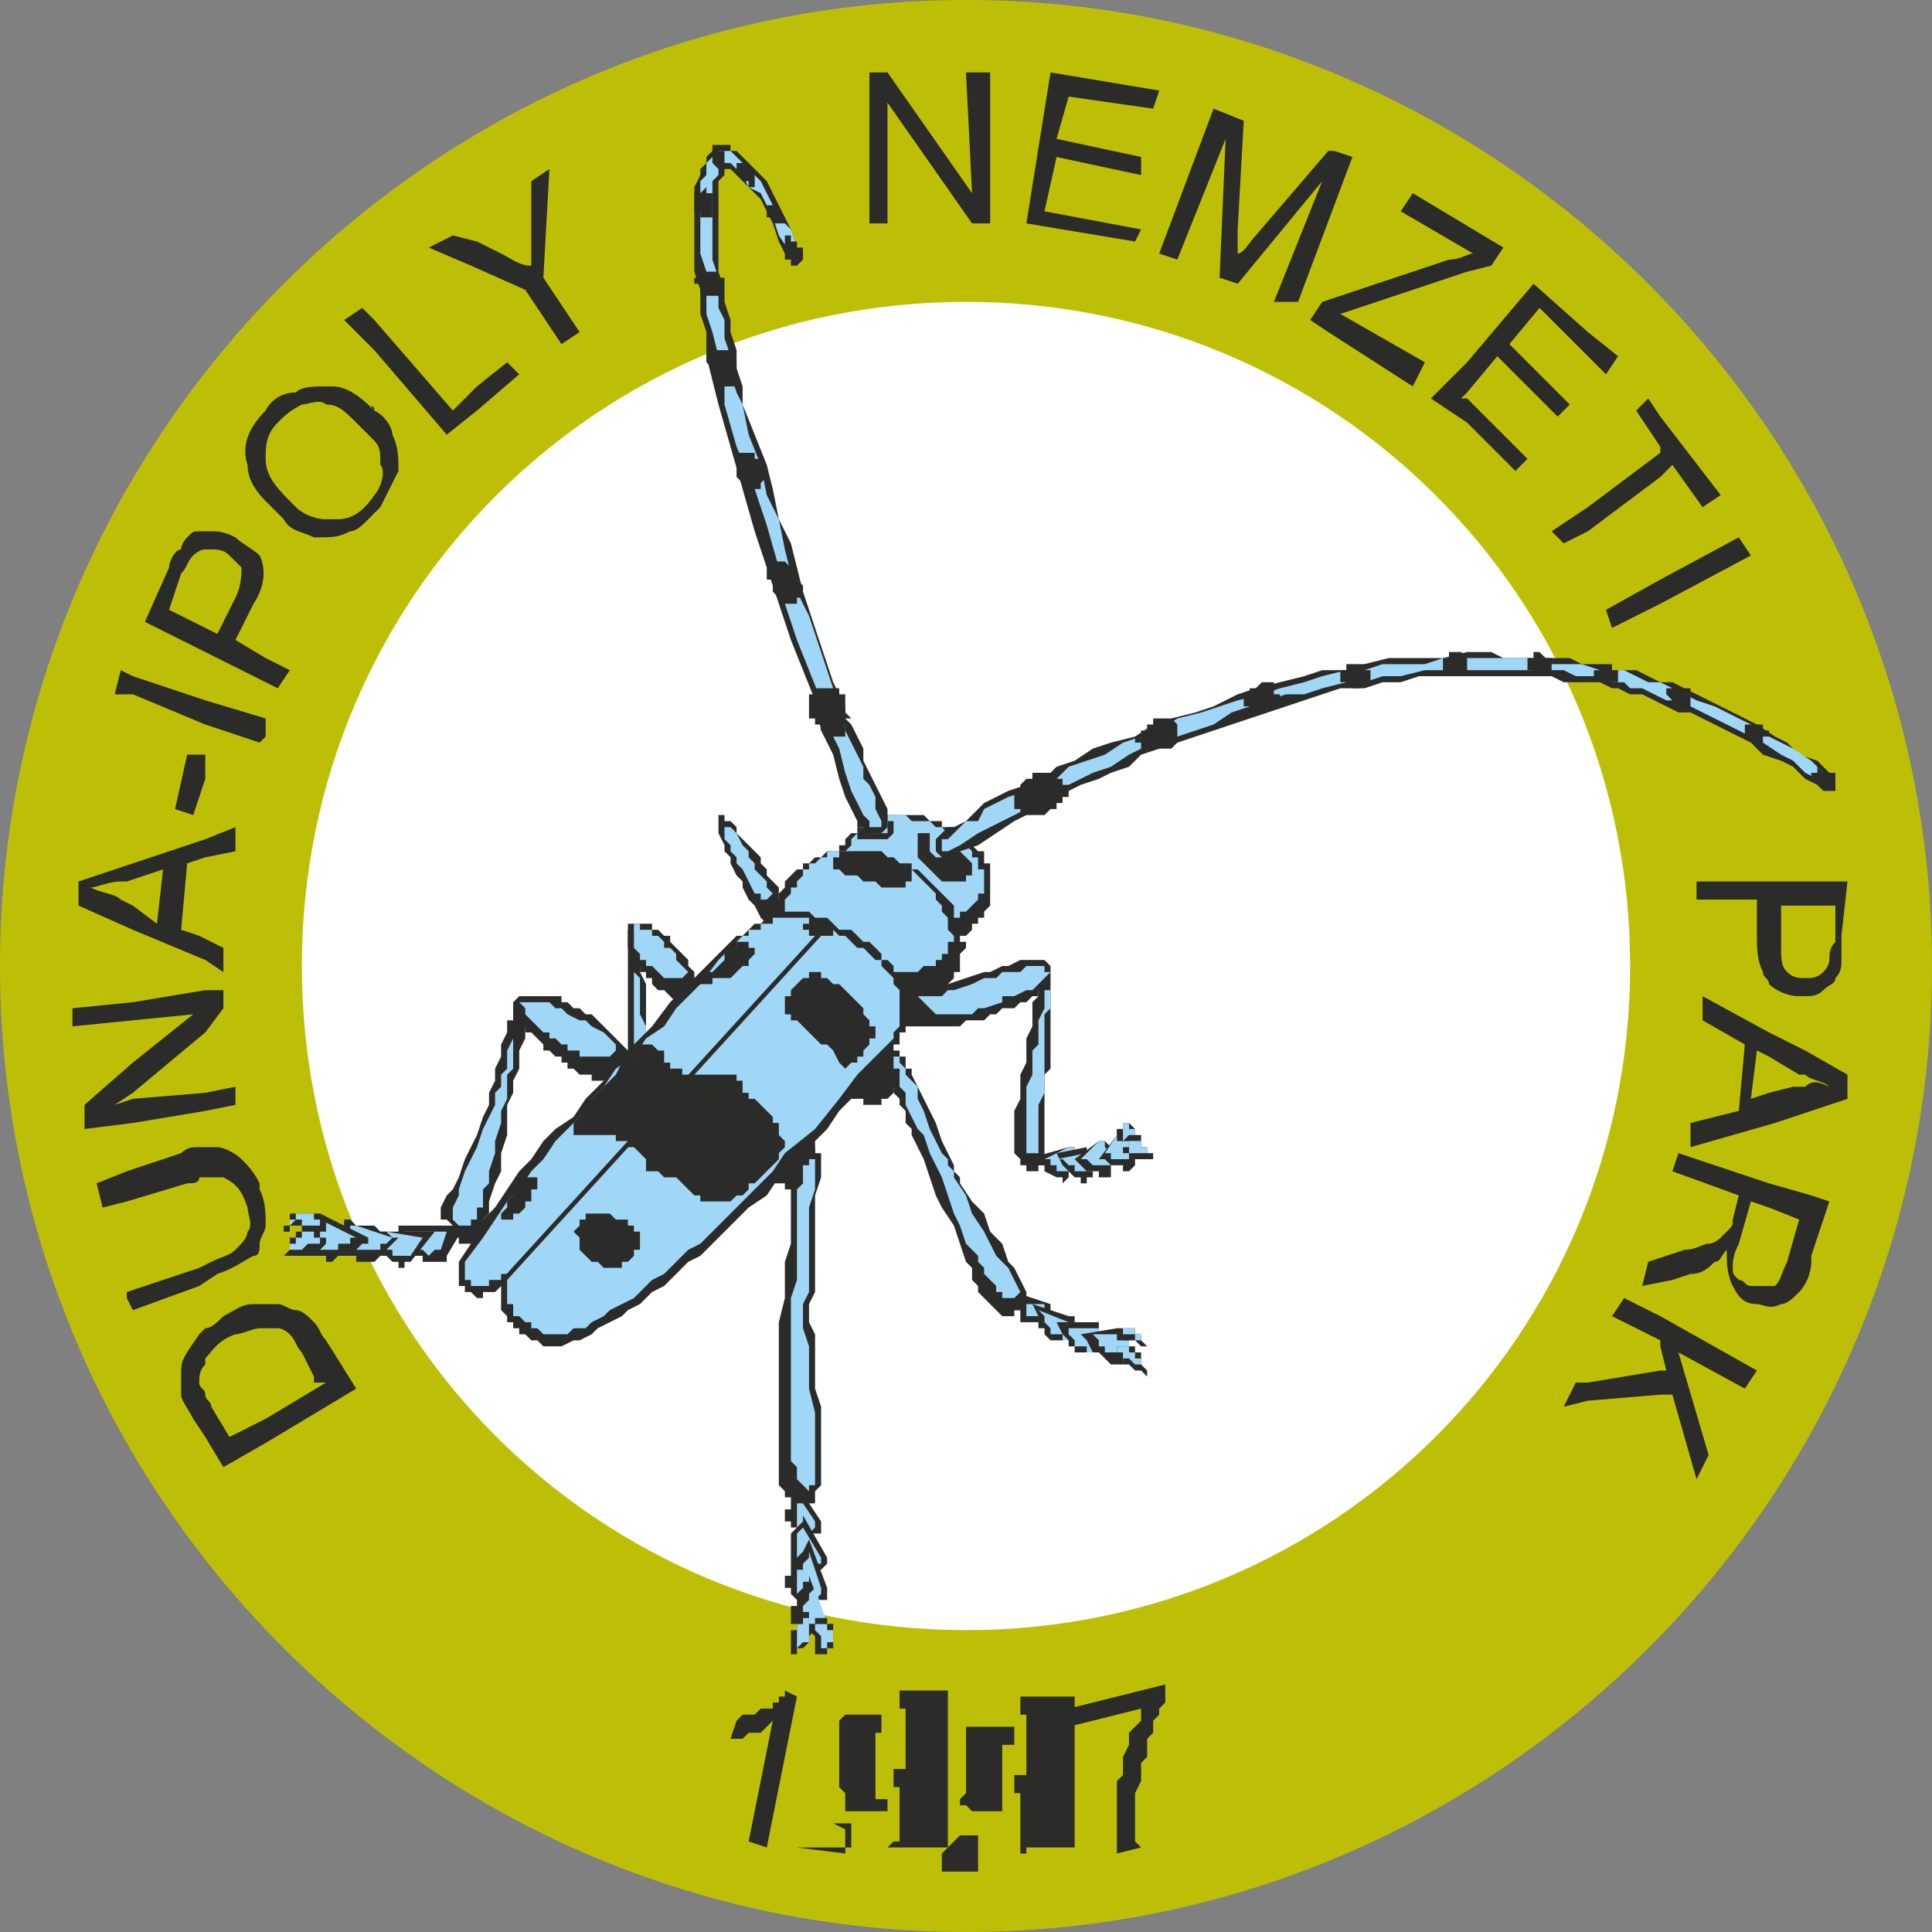 <?xml version="1.0" encoding="utf-8"?>
<!-- Generator: Adobe Illustrator 24.1.2, SVG Export Plug-In . SVG Version: 6.00 Build 0)  -->
<svg version="1.1" id="Layer_1" xmlns="http://www.w3.org/2000/svg" xmlns:xlink="http://www.w3.org/1999/xlink" x="0px" y="0px"
	 viewBox="0 0 32 32" style="enable-background:new 0 0 32 32;" xml:space="preserve">
<rect x="0" y="0" width="32" height="32" fill="#808080" stroke="none"/>
<style type="text/css">
	.st0{fill:#FFFFFD;}
	.st1{clip-path:url(#SVGID_2_);fill:#BDBF07;}
	.st2{clip-path:url(#SVGID_2_);fill:#FFFFFF;}
	.st3{fill:#2B2B2A;}
	.st4{fill:#A0D7F6;}
	.st5{clip-path:url(#SVGID_4_);fill:#2B2B2A;}
	.st6{clip-path:url(#SVGID_6_);fill:#2B2B2A;}
	.st7{clip-path:url(#SVGID_8_);fill:#2B2B2A;}
	.st8{clip-path:url(#SVGID_10_);fill:#2B2B2A;}
	.st9{clip-path:url(#SVGID_12_);fill:#2B2B2A;}
</style>
<circle class="st0" cx="102.8" cy="38.2" r="16"/>
<rect x="110.9" y="137.4" class="st0" width="32" height="32"/>
<g>
	<g>
		<defs>
			<rect id="SVGID_1_" width="32" height="32"/>
		</defs>
		<clipPath id="SVGID_2_">
			<use xlink:href="#SVGID_1_"  style="overflow:visible;"/>
		</clipPath>
		<path class="st1" d="M32,16c0,8.8-7.2,16-16,16C7.2,32,0,24.8,0,16S7.2,0,16,0C24.8,0,32,7.2,32,16"/>
		<path class="st2" d="M27,16c0,6.1-4.9,11-11,11C9.9,27,5,22.1,5,16S9.9,5,16,5C22.1,5,27,9.9,27,16"/>
		<path class="st2" d="M16,16"/>
	</g>
	<polygon class="st3" points="12.7,30.6 12.4,30.5 12.8,28.5 12.7,28.6 12.7,28.6 12.6,28.7 12.5,28.7 12.4,28.7 12.3,28.8 
		12.2,28.8 12.1,28.8 12.2,28.5 12.2,28.5 12.3,28.4 12.4,28.4 12.4,28.4 12.5,28.4 12.6,28.3 12.6,28.3 12.7,28.3 12.8,28.3 
		12.8,28.2 12.9,28.2 12.9,28.2 12.9,28.1 13,28.1 13,28 13,28 13.2,28.1 	"/>
	<path class="st3" d="M14.7,30L14.7,30L14.7,30L14.7,30h-0.1l-0.1,0l-0.1,0l-0.1,0l-0.1,0l-0.1,0l-0.1,0L14,29.8l0-0.1l-0.1-0.1
		l0-0.1l0-0.1l0-0.1l0-0.1l0-0.1l0-0.1l0-0.1l0-0.1l0-0.1l0-0.1l0-0.1l0,0l0,0l0,0l0,0l0,0l0,0l0,0l0,0l0.1-0.1l0.1,0l0.1,0l0.1,0
		l0.1,0l0.1,0h0.1h0v0.3h0l-0.1,0l0,0l0,0l0,0l0,0l0,0l0,0l0,0l0,0.1l0,0.1l0,0.1l0,0.1l0,0.1l0,0.1v0.1v0.1v0.1l0,0.1l0,0.1l0,0
		l0,0l0,0l0,0l0,0l0,0l0,0l0,0l0.1,0l0.1,0l0,0h0V30z M13.8,30.2h0.3l0,0.1l0,0l0,0l0,0l0,0l0,0l0,0l0,0l0,0l0,0l0,0l0,0l0,0l0,0
		l0,0h0h0h0h0h0l0,0l0,0v0.3l0,0h-0.1l-0.1,0l-0.1,0l-0.1,0l-0.1,0l-0.1,0l-0.1,0l-0.1,0l-0.1,0l0,0L14,30.7l0,0l0,0l0-0.1l0-0.1
		l0-0.1l0-0.1L13.8,30.2L13.8,30.2z M14.7,30.6L14.7,30.6L14.7,30.6L14.7,30.6l0.1-0.1l0.1,0l0,0l0-0.1l0-0.1l0-0.1l0-0.1l0-0.1
		l0-0.1l0-0.1l0-0.1l0-0.1v0v0l0,0l0,0l0,0l0,0l0,0l0,0l0,0l0,0l0,0l-0.1,0l0,0l0,0l0,0v-0.3h0h0.1l0.1,0l0,0l0,0l0,0l0,0l0,0l0,0
		l0,0l0,0l0,0l0-0.1l0-0.1l0-0.1l0-0.1l0-0.1v-0.1l0-0.1l0-0.1l0-0.1l0,0l0-0.1l0,0l0,0l0,0l0,0l0,0l0,0l0,0l0,0l-0.1,0h0h0v-0.3
		h0.1l0.1,0l0.1,0l0.1,0l0.1,0l0.1,0l0.1,0l0.1,0l0,0l0,0l0,0l0,0.1l0,0l0,0.1l0,0.1l0,0.1l0,0.1l0,0.1l0,0.1l0,0.1l0,0.1l0,0.1v0.1
		l0,0.1l0,0.1l0,0.1l0,0.1l0,0.1l0,0.1l0,0.1l0,0.1l0,0.1l0,0.1l0,0.1l0,0.1l0,0.1l0,0.1l0,0.1l-0.1,0l-0.1,0l-0.1,0l-0.1,0l-0.1,0
		l-0.1,0l-0.1,0l-0.1,0V30.6z"/>
	<path class="st3" d="M16.7,30L16.7,30l-0.1,0l-0.1,0l-0.1,0l-0.1,0l-0.1,0l-0.1,0l-0.1-0.1l-0.1,0l0-0.1L16,29.7l0-0.1l0-0.1l0-0.1
		l0-0.1l0-0.1l0-0.1v-0.1v-0.1l0-0.1l0-0.1l0,0l0,0l0,0l0,0l0,0l0,0l0,0l0,0l0-0.1l0.1,0l0.1,0l0.1,0l0.1,0l0.1,0l0.1,0l0.1,0h0.1h0
		v0.3h0l-0.1,0l0,0l0,0l-0.1,0l0,0l0,0l0,0l0,0l0,0.1l0,0l0,0.1l0,0.1l0,0.1l0,0.1v0.1v0.1l0,0.1v0.1l0,0.1l0,0.1l0,0l0,0l0,0l0,0
		l0,0l0,0l0,0l0.1,0l0,0l0,0l0.1,0h0V30z M15.9,30.4l0.3,0l0,0l0,0.1l0,0l0,0l0,0l0,0l0,0l0,0l0,0l0,0l0,0l0,0l0,0h0l0,0h0V31h0
		l-0.1,0l-0.1,0l-0.1,0l-0.1,0l-0.1,0l-0.1,0l0,0l0,0l0,0l0,0l0-0.1l0-0.1l0-0.1L15.9,30.4L15.9,30.4z M16.7,30.7L16.7,30.7
		L16.7,30.7L16.7,30.7l0.1,0l0,0l0,0l0,0l0,0l0,0l0.1,0l0-0.1l0,0l0-0.1l0-0.1l0-0.1l0-0.1l0-0.1l0-0.1l0-0.1v-0.1v-0.1l0,0v0l0,0
		l0,0l0,0l0,0l0,0l0,0l0,0l0,0l0,0l0,0l0,0l0,0l0,0l-0.1,0h0h0v-0.3h0l0.1,0l0,0l0.1,0l0,0l0,0l0,0l0,0l0,0l0,0l0,0l0,0l0-0.1l0-0.1
		l0-0.1v-0.1v-0.1v-0.1l0-0.1l0-0.1l0-0.1l0-0.1l0,0l0,0l0,0l0,0l0,0l0,0l0,0l0,0l-0.1,0l0,0h0v-0.3h0.1l0.1,0l0.1,0l0.1,0l0.1,0
		l0.1,0l0.1,0l0.1,0l0,0l0.1,0l0,0l0,0l0,0.1l0,0.1l0,0.1l0,0.1l0,0.1l0,0.1l0,0.1l0,0.1l0,0.1l0,0.1l0,0.1v0.1v0.1v0.1l0,0.1l0,0.1
		l0,0.1l0,0.1l0,0.1l0,0.1l0,0.1l0,0.1l0,0.1l0,0.1l0,0.1l0,0l-0.1,0l0,0l-0.1,0l-0.1,0l-0.1,0l-0.1,0l-0.1,0l-0.1,0l-0.1,0h0V30.7z
		"/>
	<polygon class="st3" points="17.7,28.6 17.7,28.3 19.3,27.9 19.3,28.2 19.3,28.2 19.2,28.3 19.2,28.4 19.1,28.5 19.1,28.6 
		19.1,28.7 19,28.8 19,28.9 19,29.1 18.9,29.2 18.9,29.3 18.9,29.4 18.9,29.5 18.8,29.7 18.8,29.8 18.8,29.9 18.8,30 18.8,30.1 
		18.8,30.2 18.8,30.2 18.8,30.3 18.8,30.4 18.8,30.5 18.9,30.6 18.5,30.7 18.5,30.6 18.5,30.5 18.5,30.4 18.5,30.4 18.5,30.3 
		18.5,30.2 18.5,30 18.5,29.9 18.5,29.8 18.5,29.7 18.5,29.6 18.5,29.5 18.6,29.4 18.6,29.3 18.6,29.2 18.6,29.1 18.7,28.9 
		18.7,28.8 18.7,28.7 18.8,28.6 18.8,28.6 18.9,28.5 18.9,28.4 18.9,28.3 	"/>
	<polygon class="st3" points="13.1,16.2 13.1,16.1 13.1,16.1 13.2,16.1 13.2,16 13.2,16 13.2,15.9 13.2,15.9 13.2,15.8 13.2,15.8 
		13.2,15.7 13.2,15.7 13.2,15.6 13.2,15.5 13.1,15.4 13.1,15.2 13,15.1 13,15 12.9,14.9 12.9,14.7 12.8,14.6 12.7,14.5 12.7,14.4 
		12.6,14.3 12.6,14.2 12.5,14.1 12.4,14 12.3,13.9 12.2,13.8 12.2,13.7 12.1,13.6 12.1,13.6 12,13.6 12,13.5 12,13.5 11.9,13.5 
		11.9,13.5 11.9,13.5 11.9,13.5 11.9,13.6 11.9,13.6 11.9,13.6 11.9,13.7 11.9,13.7 11.9,13.8 11.9,13.8 12,14 12,14.1 12.1,14.2 
		12.1,14.3 12.2,14.5 12.3,14.6 12.3,14.7 12.4,14.9 12.5,15 12.6,15.2 12.7,15.3 12.8,15.5 12.8,15.6 12.9,15.8 13,15.9 13,16.1 	
		"/>
	<polygon class="st3" points="10.7,16.8 10.7,17.1 10.8,17.4 10.8,17.7 10.8,18 10.9,18.4 10.9,18.7 10.9,19.1 11,19.4 11,19.6 
		11,19.8 11,19.9 10.9,20 10.9,20.2 10.9,20.3 10.9,20.4 10.9,20.5 10.8,20.5 10.8,20.6 10.8,20.6 10.7,20.6 10.7,20.6 10.6,20.6 
		10.5,20.6 10.4,20.5 10.4,20.5 10.4,20.4 10.4,20.2 10.4,20 10.4,19.7 10.4,19.4 10.4,19.1 10.4,18.7 10.4,18.3 10.4,17.9 
		10.4,17.7 10.4,17.4 10.4,17.1 10.4,16.8 10.4,16.6 10.4,16.3 10.4,16.1 10.4,15.9 10.4,15.8 10.4,15.6 10.4,15.6 10.4,15.5 
		10.4,15.5 10.4,15.5 10.4,15.4 10.4,15.4 10.4,15.4 10.5,15.4 10.5,15.4 10.5,15.4 10.5,15.4 10.5,15.5 10.5,15.5 10.6,15.6 
		10.6,15.8 10.6,15.9 10.6,16.1 10.7,16.3 10.7,16.6 	"/>
	<polygon class="st3" points="11.8,16.6 11.8,16.6 11.7,16.7 11.7,16.7 11.7,16.7 11.6,16.7 11.6,16.7 11.5,16.7 11.5,16.7 
		11.4,16.7 11.3,16.6 11.3,16.6 11.2,16.6 11.1,16.5 11.1,16.5 11,16.4 10.9,16.4 10.8,16.3 10.8,16.2 10.7,16.2 10.7,16.1 
		10.6,16.1 10.6,16 10.6,16 10.5,15.9 10.5,15.8 10.5,15.8 10.4,15.7 10.4,15.6 10.4,15.5 10.4,15.4 10.4,15.3 10.4,15.3 10.4,15.3 
		10.5,15.3 10.5,15.3 10.5,15.3 10.6,15.3 10.6,15.3 10.6,15.3 10.7,15.3 10.7,15.3 10.8,15.3 10.8,15.4 10.9,15.4 10.9,15.4 
		11,15.5 11,15.5 11.1,15.5 11.1,15.6 11.2,15.7 11.2,15.7 11.3,15.8 11.3,15.8 11.4,15.9 11.4,16 11.5,16.1 11.5,16.2 11.6,16.2 
		11.6,16.3 11.7,16.4 11.7,16.5 	"/>
	<polygon class="st3" points="13.8,14.2 13.9,14.2 13.9,14.1 13.9,14.1 13.9,14 14,14 14,13.9 14,13.9 14,13.9 14.1,13.8 14.1,13.8 
		14.2,13.8 14.2,13.7 14.2,13.7 14.3,13.7 14.3,13.6 14.3,13.6 14.4,13.6 14.4,13.6 14.5,13.5 14.5,13.5 14.6,13.5 14.6,13.5 
		14.7,13.5 14.7,13.5 14.8,13.5 14.9,13.5 15,13.5 15.1,13.5 15.2,13.5 15.3,13.5 15.4,13.6 15.6,13.6 15.6,13.7 15.7,13.7 
		15.8,13.7 15.9,13.8 15.9,13.8 16,13.9 16.1,13.9 16.1,14 16.2,14.1 16.3,14.1 16.3,14.2 16.3,14.3 16.4,14.3 16.4,14.4 16.4,14.5 
		16.4,14.6 16.4,14.6 16.4,14.7 16.4,14.7 16.4,14.8 16.4,14.9 16.4,14.9 16.4,15 16.4,15 16.3,15.1 16.3,15.1 16.3,15.2 16.2,15.2 
		16.2,15.3 16.1,15.3 16.1,15.4 16.1,15.4 16,15.5 15.9,15.5 15.9,15.5 15.8,15.6 15.7,15.6 15.6,15.7 15.5,15.7 15.5,15.7 
		15.4,15.8 15.3,15.8 15.2,15.8 15.1,15.8 15.1,15.8 15,15.8 14.9,15.8 14.8,15.8 14.7,15.8 14.6,15.7 14.5,15.7 14.4,15.7 
		14.3,15.6 14.3,15.6 14.2,15.6 14.1,15.5 14,15.5 14,15.4 13.9,15.3 13.9,15.3 13.8,15.2 13.8,15.1 13.8,15 13.8,14.9 13.7,14.8 
		13.7,14.7 13.7,14.6 13.8,14.5 13.8,14.4 	"/>
	<polygon class="st3" points="14.5,16.7 14.6,16.8 14.6,16.8 14.7,16.8 14.7,16.9 14.8,16.9 14.9,16.9 14.9,16.9 15,17 15,17 
		15.1,17 15.2,17 15.2,17 15.3,17 15.4,17 15.4,17 15.5,17 15.6,17 15.8,17 15.9,17 16,16.9 16.2,16.9 16.3,16.9 16.4,16.8 
		16.5,16.8 16.6,16.7 16.7,16.7 16.8,16.7 16.9,16.6 17,16.6 17.1,16.5 17.1,16.5 17.2,16.5 17.2,16.4 17.3,16.4 17.3,16.3 
		17.3,16.3 17.4,16.2 17.4,16.2 17.4,16.1 17.4,16.1 17.4,16 17.4,16 17.3,15.9 17.3,15.9 17.3,15.9 17.2,15.9 17.2,15.9 17.1,15.9 
		17.1,15.9 17,15.9 17,15.9 16.9,15.9 16.7,16 16.6,16 16.4,16.1 16.3,16.1 16,16.2 15.7,16.3 15.5,16.4 15.4,16.4 15.2,16.5 
		15,16.5 14.9,16.6 14.8,16.6 14.6,16.7 	"/>
	<polygon class="st3" points="17.1,17 17,17.2 17,17.6 16.9,17.8 16.9,18 16.9,18.2 16.8,18.4 16.8,18.5 16.8,18.6 16.8,18.7 
		16.8,18.8 16.8,18.9 16.8,19 16.8,19.1 16.8,19.1 16.9,19.2 16.9,19.3 16.9,19.3 17,19.3 17,19.4 17.1,19.4 17.1,19.4 17.2,19.4 
		17.2,19.3 17.3,19.3 17.3,19.3 17.3,19.2 17.3,19.1 17.3,19 17.3,18.9 17.3,18.7 17.3,18.5 17.3,18.3 17.3,18.1 17.3,17.8 
		17.4,17.7 17.4,17.5 17.4,17.3 17.4,17.2 17.4,17 17.4,16.8 17.4,16.7 17.4,16.6 17.4,16.5 17.4,16.4 17.4,16.4 17.4,16.3 
		17.4,16.3 17.4,16.3 17.4,16.2 17.4,16.2 17.4,16.2 17.3,16.2 17.3,16.2 17.3,16.2 17.3,16.2 17.3,16.2 17.3,16.3 17.3,16.3 
		17.3,16.3 17.2,16.3 17.2,16.4 17.2,16.5 17.1,16.6 17.1,16.7 17.1,16.9 	"/>
	<polygon class="st3" points="7.4,20.8 7.4,20.8 7.4,20.9 7.3,20.9 7.3,20.9 7.3,20.9 7.2,20.9 7.2,20.9 7.1,20.9 7.1,20.9 7,20.9 
		7,20.9 7,20.8 6.9,20.8 6.9,20.8 6.8,20.8 6.8,20.7 6.7,20.7 6.7,20.6 6.7,20.6 6.6,20.5 6.6,20.5 6.6,20.4 6.6,20.4 6.6,20.4 
		6.6,20.4 6.6,20.3 6.6,20.3 6.6,20.3 6.6,20.3 6.7,20.3 7.4,20.3 7.7,20.3 	"/>
	<polygon class="st3" points="8.5,17.9 8.5,18.1 8.4,18.3 8.4,18.6 8.4,18.8 8.3,19.1 8.3,19.4 8.2,19.6 8.1,19.9 8.1,20 8.1,20.1 
		8,20.2 8,20.3 8,20.4 7.9,20.5 7.9,20.5 7.8,20.6 7.8,20.6 7.8,20.6 7.7,20.6 7.7,20.6 7.6,20.6 7.6,20.5 7.5,20.5 7.5,20.4 
		7.5,20.3 7.4,20.2 7.3,20.2 7.3,20.1 7.3,20 7.4,19.8 7.5,19.7 7.6,19.5 7.7,19.2 7.8,19 7.9,18.8 8,18.5 8.1,18.3 8.1,18.1 
		8.2,17.9 8.2,17.7 8.3,17.5 8.3,17.3 8.4,17.1 8.4,17 8.4,16.9 8.5,16.9 8.5,16.8 8.5,16.8 8.5,16.7 8.5,16.7 8.5,16.7 8.5,16.7 
		8.6,16.7 8.6,16.7 8.6,16.7 8.6,16.7 8.6,16.7 8.6,16.7 8.6,16.7 8.6,16.8 8.7,16.9 8.7,17 8.7,17.1 8.7,17.2 8.6,17.4 8.6,17.5 
		8.6,17.7 	"/>
	<polygon class="st3" points="10.6,17.6 10.6,17.6 10.6,17.6 10.6,17.6 10.6,17.7 10.5,17.7 10.5,17.7 10.5,17.8 10.4,17.8 
		10.3,17.8 10.3,17.9 10.2,17.9 10.1,17.9 10.1,17.9 10,17.9 10,17.9 10,17.9 9.9,17.9 9.9,17.9 9.8,17.9 9.8,17.8 9.7,17.8 
		9.7,17.8 9.6,17.8 9.6,17.8 9.5,17.7 9.4,17.7 9.4,17.6 9.3,17.6 9.3,17.5 9.2,17.5 9.1,17.4 9,17.4 9,17.3 8.9,17.2 8.8,17.1 
		8.7,17.1 8.7,17 8.6,16.9 8.5,16.8 8.5,16.7 8.5,16.7 8.5,16.6 8.5,16.6 8.5,16.6 8.6,16.5 8.6,16.5 8.6,16.5 8.7,16.5 8.7,16.5 
		8.8,16.5 8.8,16.5 8.9,16.5 9,16.5 9,16.5 9.1,16.5 9.2,16.5 9.3,16.5 9.3,16.6 9.4,16.6 9.5,16.7 9.6,16.7 9.7,16.8 9.8,16.8 
		9.9,16.9 9.9,16.9 10,17 10.1,17.1 10.2,17.2 10.3,17.3 10.4,17.4 10.5,17.5 	"/>
	<polygon class="st3" points="16.9,21.9 17,21.9 17,21.9 17,21.9 17,21.9 17.1,21.9 17.1,21.9 17.1,21.9 17.1,21.9 17.2,21.9 
		17.2,21.9 17.2,21.9 17.2,21.9 17.3,21.9 17.3,21.8 17.3,21.8 17.4,21.8 17.4,21.7 17.4,21.7 17.4,21.7 17.4,21.7 17.4,21.7 
		17.4,21.6 17.4,21.6 17.4,21.6 17.4,21.6 17.4,21.6 16.8,21.4 16.8,21.5 16.8,21.7 16.9,21.7 16.9,21.8 16.9,21.8 16.9,21.8 
		16.9,21.8 	"/>
	<polygon class="st3" points="14.1,18.1 14.1,18.1 14.1,18.2 14.2,18.2 14.2,18.2 14.2,18.2 14.3,18.2 14.3,18.3 14.4,18.3 
		14.4,18.3 14.4,18.3 14.5,18.3 14.5,18.3 14.6,18.3 14.6,18.2 14.6,18.2 14.7,18.2 14.7,18.2 14.8,18.1 14.8,18.1 14.8,18.1 
		14.8,18 14.9,18 14.9,18 14.9,17.9 14.9,17.9 14.9,17.8 14.9,17.7 14.9,17.7 14.9,17.6 14.8,17.5 14.8,17.5 14.8,17.5 14.8,17.5 
		14.8,17.4 14.8,17.4 14.7,17.4 14.7,17.4 14.7,17.4 14.6,17.4 14.6,17.5 14.5,17.5 14.5,17.5 14.4,17.6 14.4,17.6 14.3,17.7 
		14.3,17.8 14.2,17.8 14.2,17.9 14.1,18 	"/>
	<polygon class="st3" points="15.1,18.8 15.2,19 15.3,19.2 15.4,19.5 15.5,19.8 15.6,20 15.8,20.3 15.9,20.6 16,20.9 16.1,21 
		16.1,21.2 16.2,21.3 16.2,21.4 16.3,21.5 16.4,21.6 16.4,21.6 16.5,21.7 16.5,21.7 16.6,21.8 16.7,21.8 16.7,21.8 16.8,21.8 
		16.8,21.7 16.9,21.7 16.9,21.6 16.9,21.5 17,21.5 17,21.5 17,21.4 17,21.4 17,21.4 17,21.4 17,21.4 16.9,21.2 16.8,21 16.7,20.9 
		16.6,20.6 16.4,20.4 16.3,20.1 16.1,19.9 15.9,19.6 15.9,19.5 15.8,19.4 15.8,19.3 15.7,19.1 15.6,18.9 15.5,18.6 15.4,18.4 
		15.3,18.2 15.2,18 15.1,17.8 15.1,17.7 15,17.7 15,17.6 15,17.5 14.9,17.5 14.9,17.4 14.9,17.4 14.8,17.4 14.8,17.4 14.8,17.4 
		14.8,17.4 14.8,17.4 14.8,17.4 14.7,17.4 14.7,17.4 14.7,17.5 14.7,17.5 14.7,17.6 14.7,17.6 14.7,17.7 14.8,17.8 14.8,17.8 
		14.8,17.9 14.8,18 14.8,18.1 14.9,18.2 14.9,18.2 14.9,18.3 15,18.4 15,18.6 15.1,18.7 	"/>
	<polygon class="st3" points="13,25.1 13,25.1 13,25.2 13,25.2 13.1,25.2 13.1,25.3 13.1,25.3 13.1,25.3 13.1,25.3 13.2,25.3 
		13.2,25.3 13.2,25.4 13.2,25.4 13.3,25.4 13.3,25.4 13.3,25.4 13.4,25.4 13.4,25.4 13.5,25.4 13.5,25.4 13.5,25.4 13.5,25.4 
		13.6,25.4 13.6,25.3 13.6,25.3 13.6,25.3 13.6,25.3 13.6,25.3 13.6,25.3 13.6,25.2 13.6,25.2 13.4,24.9 13.3,24.7 13.2,24.8 
		13.1,24.9 13.1,24.9 13.1,25 13.1,25 13,25 13,25 	"/>
	<polygon class="st3" points="12.8,19.4 12.8,19.4 12.8,19.5 12.8,19.5 12.8,19.5 12.8,19.5 12.8,19.6 12.9,19.6 12.9,19.6 
		12.9,19.6 12.9,19.6 13,19.6 13,19.6 13,19.7 13.1,19.7 13.2,19.7 13.2,19.7 13.3,19.6 13.3,19.6 13.4,19.6 13.4,19.6 13.4,19.5 
		13.5,19.5 13.5,19.5 13.5,19.4 13.5,19.4 13.5,19.4 13.5,19.3 13.5,19.3 13.5,19.3 13.5,19.2 13.5,19.2 13.5,19.1 13.5,19.1 
		13.5,19 13.5,19 13.5,18.9 13.4,18.9 13.4,18.9 13.4,18.8 13.4,18.8 13.4,18.8 13.4,18.8 13.3,18.8 13.3,18.8 13.3,18.8 13.3,18.8 
		13.3,18.8 13.2,18.8 13.2,18.9 13.1,18.9 13.1,19 13.1,19 13,19.1 13,19.1 12.9,19.3 	"/>
	<polygon class="st3" points="13.1,20.6 13,20.9 13,21.2 13,21.5 12.9,21.9 12.9,22.2 12.9,22.6 12.9,23 12.9,23.3 12.9,23.5 
		12.9,23.7 12.9,23.8 12.9,24 12.9,24.1 12.9,24.3 12.9,24.4 12.9,24.5 12.9,24.6 13,24.7 13,24.8 13.1,24.8 13.1,24.9 13.2,24.9 
		13.2,24.9 13.3,24.9 13.4,24.9 13.4,24.9 13.4,24.9 13.5,24.9 13.5,24.8 13.5,24.8 13.5,24.7 13.6,24.6 13.6,24.6 13.6,24.5 
		13.6,24.4 13.6,24.3 13.6,24 13.6,23.8 13.6,23.5 13.6,23.3 13.5,23 13.5,22.8 13.5,22.5 13.5,22.3 13.5,22.2 13.5,22.1 13.4,21.9 
		13.4,21.8 13.4,21.6 13.5,21.4 13.5,21 13.5,20.5 13.5,20.1 13.5,19.8 13.6,19.5 13.6,19.3 13.6,19.2 13.6,19.1 13.6,19.1 
		13.5,19.1 13.5,19 13.5,19 13.5,19 13.5,19 13.5,19 13.5,19 13.4,19 13.4,19 13.4,19 13.4,19 13.3,19.1 13.3,19.1 13.3,19.1 
		13.3,19.2 13.3,19.3 13.2,19.3 13.2,19.4 13.2,19.5 13.2,19.6 13.1,19.7 13.1,19.8 13.1,19.9 13.1,20 13.1,20.1 13.1,20.2 
		13.1,20.3 13.1,20.5 	"/>
	<polygon class="st4" points="12.6,14.5 12.6,14.5 12.5,14.4 12.5,14.3 12.4,14.2 12.4,14.1 12.3,14 12.2,13.8 12.1,13.7 12.1,13.7 
		12.1,13.7 12,13.7 12,13.7 12,13.7 12,13.7 12,13.7 12,13.7 12,13.8 12,13.8 12,13.8 12,13.8 12,13.9 12.1,14 12.1,14.1 12.2,14.2 
		12.2,14.3 12.3,14.4 12.4,14.6 12.5,14.8 12.6,14.8 12.6,14.9 12.6,14.9 12.6,14.9 12.7,14.9 12.7,14.9 12.7,14.9 12.7,14.9 
		12.7,14.9 12.7,14.9 12.7,14.9 12.8,14.8 12.8,14.8 12.8,14.8 12.7,14.7 12.7,14.7 12.7,14.6 	"/>
	<polygon class="st4" points="10.6,16.8 10.7,17 10.7,17.3 10.7,17.7 10.8,18 10.8,18.4 10.8,18.7 10.9,19.1 10.9,19.4 10.9,19.6 
		10.9,19.7 10.9,19.9 10.9,20 10.9,20.1 10.9,20.2 10.9,20.3 10.8,20.4 10.8,20.5 10.8,20.5 10.8,20.6 10.7,20.6 10.7,20.6 
		10.6,20.6 10.6,20.5 10.5,20.4 10.5,20.4 10.4,20.4 10.5,20.2 10.5,19.9 10.5,19.7 10.5,19.4 10.5,19 10.5,18.7 10.5,18.3 
		10.5,17.9 10.5,17.7 10.5,17.4 10.5,17.2 10.5,16.9 10.5,16.7 10.5,16.4 10.5,16.2 10.5,16.1 10.5,16 10.5,15.9 10.5,15.9 
		10.5,15.9 10.5,15.9 10.5,15.9 10.5,15.9 10.5,15.9 10.5,16 10.5,16 10.5,16.1 10.6,16.2 10.6,16.3 10.6,16.4 10.6,16.5 10.6,16.6 
			"/>
	<polygon class="st4" points="11.4,16.1 11.3,16.2 11.3,16.2 11.3,16.2 11.3,16.2 11.2,16.2 11.2,16.2 11.2,16.2 11.2,16.2 
		11.1,16.2 11.1,16.2 11.1,16.2 11,16.2 11,16.2 10.9,16.1 10.9,16.1 10.8,16 10.8,16 10.7,16 10.7,15.9 10.7,15.9 10.6,15.9 
		10.6,15.8 10.6,15.8 10.5,15.7 10.5,15.6 10.5,15.6 10.5,15.5 10.5,15.4 10.5,15.4 10.5,15.4 10.5,15.4 10.5,15.3 10.5,15.3 
		10.5,15.3 10.6,15.3 10.6,15.4 10.6,15.4 10.7,15.4 10.8,15.4 10.8,15.5 10.9,15.5 11,15.6 11,15.7 11.1,15.7 11.2,15.8 11.2,15.9 
		11.3,16 	"/>
	<polygon class="st4" points="13.9,14.3 14,14.2 14,14.1 14.1,14 14.1,13.9 14.2,13.8 14.2,13.8 14.3,13.7 14.3,13.7 14.4,13.6 
		14.5,13.6 14.5,13.6 14.6,13.5 14.7,13.5 14.8,13.5 14.8,13.5 14.9,13.5 15,13.5 15.1,13.6 15.3,13.6 15.4,13.6 15.5,13.7 
		15.6,13.7 15.6,13.7 15.7,13.8 15.8,13.8 15.8,13.8 15.9,13.9 16,14 16,14 16.1,14.1 16.1,14.2 16.2,14.2 16.2,14.3 16.2,14.4 
		16.3,14.4 16.3,14.5 16.3,14.6 16.3,14.6 16.3,14.7 16.3,14.7 16.3,14.8 16.3,14.8 16.2,14.8 16.2,14.9 16.2,14.9 16.1,15 16.1,15 
		16.1,15 16,15.1 16,15.1 15.9,15.1 15.9,15.2 15.8,15.2 15.8,15.2 15.7,15.3 15.6,15.3 15.5,15.3 15.3,15.4 15.2,15.4 15,15.4 
		15,15.4 14.9,15.5 14.8,15.5 14.7,15.5 14.6,15.5 14.6,15.5 14.5,15.5 14.4,15.5 14.3,15.5 14.3,15.4 14.2,15.4 14.1,15.4 
		14.1,15.4 14,15.3 14,15.3 13.9,15.3 13.9,15.2 13.9,15.2 13.8,15.1 13.8,15 13.8,15 13.8,14.9 13.8,14.8 13.8,14.7 13.8,14.6 
		13.8,14.5 13.9,14.4 	"/>
	<polygon class="st3" points="13.1,14.5 13.1,14.5 13.2,14.4 13.3,14.4 13.3,14.3 13.4,14.3 13.5,14.2 13.5,14.2 13.6,14.2 
		13.7,14.1 13.7,14.1 13.8,14.1 13.9,14.1 14,14.1 14.1,14.1 14.2,14.1 14.2,14.1 14.3,14.1 14.4,14.1 14.5,14.1 14.6,14.1 
		14.7,14.2 14.7,14.2 14.8,14.2 14.9,14.3 15,14.3 15.1,14.3 15.1,14.4 15.2,14.4 15.3,14.5 15.4,14.6 15.4,14.6 15.5,14.7 
		15.6,14.8 15.7,14.9 15.8,15 15.8,15.2 15.9,15.3 15.9,15.4 15.9,15.5 15.9,15.6 16,15.6 16,15.7 15.9,15.8 15.9,15.9 15.9,16 
		15.9,16.1 15.8,16.1 15.8,16.2 15.7,16.3 15.7,16.3 15.6,16.4 15.6,16.4 15.5,16.5 15.4,16.5 15.3,16.6 15.3,16.6 15.2,16.6 
		15.1,16.6 15,16.7 14.9,16.7 14.9,16.7 14.8,16.7 14.7,16.7 14.6,16.7 14.5,16.7 14.5,16.7 14.4,16.7 14.3,16.7 14.2,16.6 
		14.1,16.6 14,16.6 13.9,16.5 13.8,16.5 13.7,16.4 13.6,16.4 13.6,16.3 13.5,16.2 13.4,16.2 13.3,16.1 13.2,16 13.2,15.9 13.1,15.8 
		13.1,15.8 13,15.7 13,15.6 12.9,15.5 12.9,15.4 12.9,15.3 12.9,15.2 12.9,15.1 12.9,15 12.9,14.9 12.9,14.8 13,14.7 13,14.6 	"/>
	<polygon class="st4" points="13.2,14.6 13.3,14.5 13.3,14.4 13.4,14.4 13.4,14.3 13.5,14.3 13.6,14.2 13.6,14.2 13.7,14.2 
		13.7,14.1 13.8,14.1 13.9,14.1 13.9,14.1 14,14.1 14.1,14.1 14.2,14.1 14.2,14.1 14.3,14.1 14.4,14.1 14.5,14.1 14.5,14.1 
		14.6,14.1 14.7,14.2 14.8,14.2 14.8,14.2 14.9,14.3 15,14.3 15,14.4 15.1,14.4 15.2,14.5 15.2,14.5 15.3,14.6 15.4,14.7 15.5,14.8 
		15.5,14.9 15.6,15 15.6,15.1 15.7,15.2 15.7,15.3 15.7,15.4 15.7,15.4 15.8,15.5 15.8,15.6 15.7,15.6 15.7,15.7 15.7,15.7 
		15.7,15.8 15.6,15.8 15.6,15.9 15.6,15.9 15.5,15.9 15.5,16 15.4,16 15.3,16 15.3,16 15.2,16.1 15.1,16.1 15.1,16.1 15,16.1 
		14.9,16.1 14.8,16.1 14.8,16.1 14.7,16.1 14.6,16.1 14.5,16.1 14.3,16.1 14.2,16 14.1,16 14,16 13.9,16 13.8,15.9 13.7,15.9 
		13.7,15.9 13.6,15.9 13.5,15.8 13.4,15.8 13.4,15.8 13.3,15.7 13.2,15.7 13.2,15.6 13.1,15.6 13.1,15.5 13.1,15.5 13,15.4 13,15.4 
		13,15.3 13,15.2 13,15.2 13,15.1 13,15 13,14.9 13.1,14.8 13.1,14.7 13.2,14.7 	"/>
	<polygon class="st4" points="15.2,16.5 15.3,16.6 15.4,16.7 15.4,16.7 15.4,16.7 15.5,16.8 15.5,16.8 15.6,16.8 15.6,16.8 
		15.6,16.8 15.7,16.8 15.7,16.8 15.8,16.8 15.8,16.8 15.8,16.8 15.9,16.8 16,16.8 16.1,16.8 16.2,16.7 16.3,16.7 16.6,16.6 
		16.6,16.5 16.7,16.5 16.8,16.5 17,16.4 17,16.4 17.1,16.4 17.1,16.4 17.2,16.3 17.2,16.3 17.3,16.2 17.3,16.2 17.3,16.2 17.4,16.1 
		17.4,16.1 17.3,16.1 17.3,16 17.3,16 17.3,16 17.3,16 17.3,16 17.2,16 17.2,16 17.1,16 17.1,16 17,16 16.9,16.1 16.7,16.1 
		16.6,16.1 16.5,16.2 16.3,16.2 16.1,16.3 15.8,16.4 15.7,16.4 15.6,16.5 15.6,16.5 15.5,16.5 15.4,16.5 15.4,16.5 15.3,16.5 	"/>
	<polygon class="st3" points="17.5,19.5 17.5,19.5 17.5,19.5 17.6,19.5 17.6,19.6 17.6,19.6 17.6,19.6 17.7,19.5 17.7,19.5 
		17.7,19.5 17.7,19.5 17.7,19.5 17.7,19.4 17.8,19.4 17.8,19.3 17.8,19.3 17.8,19.2 17.8,19.1 17.8,19.1 17.8,19.1 17.8,19 17.8,19 
		17.8,19 17.8,19 17.8,19 17.8,19 17.7,19 17,19.2 17.1,19.3 17.3,19.3 17.3,19.4 	"/>
	<polygon class="st4" points="17.5,19.4 17.6,19.4 17.6,19.4 17.6,19.4 17.7,19.4 17.7,19.4 17.7,19.4 17.7,19.4 17.7,19.4 
		17.8,19.3 17.8,19.3 17.8,19.3 17.8,19.3 17.8,19.3 17.8,19.2 17.8,19.2 17.8,19.1 17.8,19.1 17.8,19.1 17.8,19.1 17.8,19 17.8,19 
		17.7,19 17.7,19 17.7,19 17.3,19.2 17.4,19.2 17.4,19.3 17.5,19.3 17.5,19.3 17.5,19.3 	"/>
	<polygon class="st3" points="17.9,19.5 17.9,19.6 17.9,19.6 17.9,19.6 18,19.6 18,19.6 18,19.5 18,19.5 18,19.5 18.1,19.5 
		18.1,19.5 18.1,19.5 18.1,19.4 18.1,19.4 18.1,19.3 18.1,19.3 18.1,19.2 18.1,19.2 18.1,19.1 18,19.1 18,19.1 18,19 18,19 18,19 
		18,19 17.5,19.1 17.6,19.3 17.7,19.4 17.7,19.4 17.8,19.5 17.8,19.5 17.8,19.5 17.8,19.5 	"/>
	<polygon class="st4" points="17.9,19.4 18,19.4 18,19.4 18,19.4 18,19.4 18,19.4 18,19.4 18.1,19.4 18.1,19.4 18.1,19.4 18.1,19.3 
		18.1,19.3 18.1,19.3 18.1,19.2 18.1,19.2 18.1,19.1 18,19.1 18,19.1 18,19.1 18,19.1 18,19.1 18,19.1 17.5,19.2 17.6,19.2 
		17.7,19.3 17.8,19.3 17.8,19.4 17.9,19.4 	"/>
	<polygon class="st3" points="18.3,19.5 18.3,19.5 18.3,19.5 18.3,19.5 18.4,19.5 18.4,19.4 18.4,19.4 18.4,19.4 18.4,19.4 
		18.4,19.4 18.4,19.3 18.4,19.3 18.4,19.3 18.4,19.2 18.4,19.2 18.4,19.1 18.4,19 18.4,19 18.3,18.9 18.3,18.9 18.3,18.9 18.3,18.9 
		18.3,18.9 18.2,18.9 18.2,18.9 18.2,18.9 18.2,18.9 17.8,19.2 17.9,19.3 18,19.4 18.1,19.4 18.2,19.4 18.2,19.5 	"/>
	<polygon class="st4" points="18.3,19.3 18.3,19.3 18.3,19.3 18.3,19.3 18.4,19.3 18.4,19.3 18.4,19.3 18.4,19.3 18.4,19.3 
		18.4,19.2 18.4,19.2 18.4,19.1 18.4,19.1 18.4,19.1 18.3,19 18.3,19 18.3,19 18.3,18.9 18.2,18.9 18.2,18.9 18.2,18.9 18.2,18.9 
		18.2,18.9 17.9,19.2 18,19.2 18.1,19.3 18.2,19.3 18.2,19.3 18.2,19.3 	"/>
	<polygon class="st3" points="18.6,19.4 18.7,19.4 18.7,19.4 18.7,19.4 18.7,19.4 18.8,19.3 18.8,19.3 18.8,19.3 18.8,19.3 
		18.8,19.3 18.8,19.2 18.8,19.2 18.8,19.2 18.8,19.1 18.8,19 18.8,19 18.7,18.9 18.7,18.8 18.7,18.8 18.6,18.8 18.6,18.8 18.6,18.7 
		18.6,18.7 18.6,18.7 18.5,18.7 18.5,18.8 18.5,18.8 18.2,19.2 18.3,19.2 18.4,19.3 18.5,19.3 18.5,19.3 18.6,19.3 	"/>
	<polygon class="st4" points="18.6,19.2 18.7,19.2 18.7,19.2 18.7,19.2 18.7,19.2 18.7,19.2 18.7,19.2 18.8,19.1 18.8,19.1 
		18.8,19.1 18.8,19 18.8,19 18.7,19 18.7,18.9 18.7,18.9 18.7,18.8 18.6,18.8 18.6,18.8 18.6,18.8 18.6,18.8 18.6,18.8 18.5,18.8 
		18.5,18.8 18.3,19.1 18.3,19.1 18.4,19.1 18.4,19.2 18.5,19.2 18.5,19.2 18.6,19.2 18.6,19.2 18.6,19.2 18.6,19.2 	"/>
	<polygon class="st4" points="17.2,16.9 17.2,17 17.2,17.1 17.2,17.3 17.1,17.4 17.1,17.6 17.1,17.8 17,18 17,18.2 17,18.4 17,18.6 
		17,18.7 17,18.7 17,18.8 17,18.9 17,19 17,19 17,19 17,19.1 17.1,19.1 17.1,19.1 17.2,19.1 17.2,19.1 17.2,19.1 17.2,19.1 17.2,19 
		17.2,18.8 17.2,18.7 17.2,18.5 17.2,18.3 17.3,18.1 17.3,17.9 17.3,17.7 17.3,17.5 17.3,17.4 17.3,17.2 17.3,17.1 17.3,17 
		17.3,16.8 17.4,16.7 17.4,16.6 17.4,16.5 17.4,16.5 17.4,16.4 17.4,16.4 17.3,16.4 17.3,16.4 17.3,16.5 17.3,16.5 17.3,16.5 
		17.3,16.6 17.3,16.7 	"/>
	<polygon class="st4" points="7.3,20.7 7.3,20.7 7.2,20.7 7.2,20.7 7.2,20.7 7.2,20.7 7.1,20.8 7.1,20.8 7.1,20.8 7,20.7 7,20.7 
		7,20.7 6.9,20.7 6.9,20.7 6.8,20.6 6.8,20.6 6.7,20.5 6.7,20.5 6.7,20.4 6.7,20.4 6.6,20.4 6.6,20.4 6.7,20.4 6.7,20.4 6.7,20.4 
		6.7,20.4 6.7,20.4 7.4,20.4 	"/>
	<polygon class="st3" points="6.8,20.9 6.8,20.9 6.8,20.9 6.7,20.9 6.7,21 6.7,21 6.7,21 6.6,21 6.6,20.9 6.6,20.9 6.5,20.9 
		6.5,20.9 6.5,20.9 6.4,20.8 6.4,20.8 6.3,20.7 6.3,20.6 6.3,20.6 6.2,20.6 6.2,20.5 6.2,20.5 6.2,20.5 6.2,20.4 6.2,20.4 6.2,20.4 
		6.2,20.4 6.3,20.4 6.3,20.4 6.3,20.4 6.4,20.4 6.5,20.4 6.6,20.4 6.8,20.4 6.9,20.4 7,20.4 7.1,20.4 7.2,20.4 	"/>
	<polygon class="st4" points="6.8,20.8 6.8,20.8 6.7,20.8 6.7,20.8 6.7,20.8 6.7,20.8 6.7,20.8 6.6,20.8 6.6,20.8 6.6,20.8 
		6.5,20.8 6.5,20.7 6.4,20.7 6.4,20.7 6.4,20.6 6.3,20.6 6.3,20.5 6.3,20.5 6.3,20.5 6.3,20.5 6.3,20.5 6.3,20.5 6.3,20.4 6.4,20.4 
		6.4,20.4 7,20.5 	"/>
	<polygon class="st3" points="6.2,20.9 6.2,20.9 6.1,20.9 6.1,20.9 6,20.9 6,20.9 6,20.9 5.9,20.9 5.9,20.9 5.9,20.8 5.9,20.8 
		5.8,20.8 5.8,20.8 5.8,20.7 5.8,20.7 5.7,20.7 5.7,20.6 5.7,20.6 5.7,20.5 5.7,20.5 5.7,20.5 5.7,20.4 5.7,20.4 5.7,20.4 5.7,20.3 
		5.7,20.3 5.7,20.3 5.7,20.3 5.7,20.3 5.7,20.2 5.8,20.2 5.8,20.2 5.8,20.2 5.9,20.3 6,20.3 6.1,20.3 6.2,20.3 6.3,20.4 6.4,20.4 
		6.5,20.5 6.6,20.5 6.5,20.6 6.4,20.7 6.4,20.8 6.3,20.8 6.3,20.8 	"/>
	<polygon class="st4" points="6.1,20.7 6.1,20.7 6.1,20.7 6,20.7 6,20.7 6,20.7 6,20.7 5.9,20.7 5.9,20.7 5.9,20.6 5.8,20.6 
		5.8,20.5 5.8,20.5 5.8,20.4 5.8,20.4 5.8,20.4 5.8,20.3 5.8,20.3 5.8,20.3 5.8,20.3 5.8,20.3 5.8,20.3 5.8,20.3 5.8,20.3 5.9,20.3 
		6.5,20.5 6.4,20.6 6.4,20.6 6.3,20.6 6.3,20.6 6.3,20.7 6.2,20.7 6.2,20.7 6.2,20.7 6.2,20.7 	"/>
	<polygon class="st3" points="5.6,20.8 5.5,20.9 5.5,20.9 5.4,20.9 5.4,20.8 5.3,20.8 5.3,20.8 5.3,20.8 5.2,20.8 5.2,20.8 
		5.2,20.7 5.2,20.7 5.1,20.7 5.1,20.7 5.1,20.6 5.1,20.6 5.1,20.6 5.1,20.5 5.1,20.5 5.1,20.5 5.1,20.4 5.1,20.4 5.1,20.4 5.1,20.3 
		5.1,20.3 5.1,20.3 5.1,20.2 5.1,20.2 5.2,20.2 5.2,20.2 5.2,20.2 5.2,20.2 5.3,20.1 6.1,20.5 6.1,20.6 6,20.6 5.9,20.7 5.9,20.7 
		5.8,20.8 5.7,20.8 5.7,20.8 5.7,20.8 5.6,20.8 	"/>
	<polygon class="st4" points="5.6,20.7 5.5,20.7 5.5,20.7 5.4,20.7 5.4,20.7 5.4,20.7 5.3,20.7 5.3,20.7 5.3,20.7 5.3,20.6 
		5.2,20.6 5.2,20.6 5.2,20.6 5.2,20.6 5.2,20.6 5.2,20.5 5.2,20.5 5.1,20.5 5.1,20.4 5.1,20.4 5.1,20.4 5.1,20.4 5.2,20.3 5.2,20.3 
		5.2,20.3 5.2,20.3 5.2,20.3 5.2,20.2 5.2,20.2 5.3,20.2 5.3,20.2 5.9,20.5 5.9,20.5 5.8,20.5 5.8,20.6 5.7,20.6 5.7,20.6 5.7,20.6 
		5.6,20.6 	"/>
	<polygon class="st4" points="8.4,17.8 8.4,18 8.4,18.2 8.3,18.4 8.3,18.6 8.2,18.9 8.2,19.1 8.1,19.4 8.1,19.6 8,19.7 8,19.8 
		8,19.9 8,20 7.9,20 7.9,20.1 7.9,20.2 7.8,20.2 7.8,20.3 7.8,20.3 7.7,20.3 7.7,20.3 7.6,20.3 7.6,20.3 7.6,20.3 7.5,20.2 
		7.5,20.2 7.5,20.2 7.5,20.2 7.5,20.2 7.5,20.2 7.5,20.1 7.5,20 7.6,19.8 7.6,19.7 7.7,19.4 7.8,19.2 7.9,19 8,18.7 8.1,18.5 
		8.2,18.3 8.2,18.1 8.3,18 8.3,17.8 8.4,17.7 8.4,17.5 8.4,17.4 8.5,17.2 8.5,17.2 8.5,17.1 8.5,17.1 8.5,17.1 8.5,17.1 8.5,17.1 
		8.5,17.1 8.5,17.1 8.5,17.1 8.5,17.2 8.5,17.2 8.5,17.3 8.5,17.4 8.5,17.5 8.5,17.6 8.5,17.7 	"/>
	<polygon class="st4" points="10.2,17.3 10.2,17.4 10.1,17.5 10.1,17.5 10,17.5 10,17.5 10,17.5 10,17.5 9.9,17.5 9.9,17.5 
		9.8,17.5 9.8,17.5 9.7,17.5 9.7,17.5 9.6,17.5 9.6,17.4 9.5,17.4 9.4,17.4 9.4,17.3 9.3,17.3 9.3,17.3 9.2,17.2 9.1,17.2 9.1,17.1 
		9,17.1 8.9,17 8.9,17 8.8,16.9 8.7,16.8 8.7,16.7 8.6,16.6 8.6,16.6 8.6,16.6 8.6,16.6 8.7,16.6 8.7,16.6 8.7,16.6 8.8,16.6 
		8.8,16.6 8.8,16.6 8.9,16.6 8.9,16.6 9,16.6 9.1,16.6 9.2,16.7 9.3,16.7 9.4,16.8 9.6,16.9 9.7,16.9 9.8,17 10,17.1 10.1,17.2 	"/>
	<polygon class="st3" points="13.7,15.2 13.8,15.3 13.9,15.4 14.1,15.4 14.2,15.5 14.3,15.6 14.4,15.6 14.5,15.7 14.6,15.8 
		14.6,15.9 14.7,15.9 14.8,16 14.8,16.1 14.9,16.2 14.9,16.2 14.9,16.3 15,16.4 15,16.5 15,16.5 15,16.6 15,16.7 15,16.8 15,16.8 
		15,16.9 15,17 15,17.1 14.9,17.1 14.9,17.2 14.9,17.3 14.8,17.3 14.8,17.4 14.7,17.5 14.7,17.5 14.3,18 13.9,18.4 13.7,18.7 
		13.5,18.9 13.3,19.1 13.1,19.3 12.9,19.5 12.7,19.8 12.4,20 12.2,20.2 12,20.4 11.8,20.6 11.6,20.8 11.4,20.9 11.2,21.1 11,21.3 
		10.8,21.4 10.6,21.6 10.4,21.7 10.3,21.8 10.1,21.9 9.9,22 9.8,22.1 9.6,22.2 9.5,22.2 9.3,22.3 9.2,22.3 9.1,22.3 9,22.3 
		8.9,22.2 8.8,22.2 8.7,22.1 8.7,22.1 8.6,22.1 8.6,22 8.5,22 8.5,21.9 8.4,21.9 8.4,21.8 8.4,21.8 8.4,21.8 8.3,21.7 8.3,21.7 
		8.3,21.6 8.3,21.6 8.3,21.6 8.3,21.5 8.3,21.4 8.3,21.4 8.3,21.3 8.3,21.3 8.3,21.3 8.3,21.3 8.3,21.3 8.2,21.4 8.1,21.4 8.1,21.4 
		8,21.4 8,21.4 8,21.5 7.9,21.5 7.9,21.5 7.8,21.4 7.8,21.4 7.8,21.4 7.7,21.4 7.7,21.4 7.7,21.4 7.7,21.3 7.6,21.3 7.6,21.3 
		7.6,21.3 7.6,21.2 7.6,21.2 7.6,21.2 7.6,21.1 7.6,21.1 7.6,21 7.6,21 7.6,20.9 7.6,20.9 7.6,20.9 7.6,20.9 7.8,20.6 8,20.2 
		8.2,20 8.4,19.7 8.6,19.4 8.8,19.2 9,18.9 9.2,18.7 9.5,18.5 9.7,18.2 9.9,18 10.1,17.8 10.3,17.5 10.6,17.2 10.8,17 11.1,16.6 
		11.3,16.4 11.5,16.2 11.6,16.1 11.8,15.9 11.9,15.8 12,15.7 12,15.7 12.1,15.6 12.2,15.5 12.3,15.5 12.4,15.4 12.4,15.4 12.5,15.3 
		12.6,15.3 12.7,15.2 12.7,15.2 12.8,15.2 12.9,15.2 13,15.1 13,15.1 13.1,15.1 13.2,15.1 13.3,15.1 13.3,15.1 13.4,15.1 13.5,15.2 
		13.6,15.2 	"/>
	<polygon class="st3" points="5.2,20.5 5.2,20.5 5.3,20.5 5.3,20.4 5.3,20.4 5.3,20.4 5.4,20.4 5.4,20.4 5.4,20.3 5.4,20.3 
		5.4,20.3 5.4,20.3 5.4,20.3 5.4,20.2 5.3,20.2 5.3,20.2 5.3,20.2 5.3,20.2 5.3,20.1 5.3,20.1 5.2,20.1 5.2,20.1 5.1,20.1 5.1,20.1 
		5,20.1 5,20.1 5,20.1 4.9,20.1 4.9,20.1 4.9,20.1 4.9,20.1 4.8,20.1 4.8,20.1 4.8,20.2 4.8,20.2 4.8,20.2 4.8,20.2 4.8,20.3 
		4.7,20.3 4.7,20.3 4.7,20.4 4.8,20.4 4.8,20.3 4.9,20.3 4.9,20.3 4.9,20.3 4.9,20.3 5,20.3 5,20.4 5,20.4 5,20.4 5.1,20.4 
		5.1,20.5 5.1,20.5 	"/>
	<polygon class="st4" points="13.6,15.3 13.7,15.4 13.8,15.4 13.9,15.5 14,15.5 14.1,15.6 14.2,15.7 14.3,15.7 14.4,15.8 14.5,15.9 
		14.6,15.9 14.6,16 14.7,16.1 14.7,16.1 14.8,16.2 14.8,16.3 14.8,16.3 14.9,16.4 14.9,16.5 14.9,16.5 14.9,16.6 14.9,16.7 
		14.9,16.7 14.9,16.8 14.9,16.9 14.9,16.9 14.9,17 14.8,17.1 14.8,17.1 14.8,17.2 14.7,17.3 14.7,17.3 14.6,17.4 14.2,17.8 
		13.9,18.2 13.5,18.7 13,19.1 12.8,19.4 12.6,19.6 12.4,19.8 12.2,20 12,20.2 11.8,20.4 11.6,20.6 11.4,20.7 11.2,20.9 11,21.1 
		10.8,21.2 10.6,21.4 10.5,21.5 10.3,21.6 10.1,21.7 10,21.8 9.8,21.9 9.7,22 9.5,22 9.4,22.1 9.3,22.1 9.2,22.1 9.1,22.1 9,22.1 
		8.9,22 8.8,22 8.8,21.9 8.7,21.9 8.6,21.8 8.6,21.8 8.5,21.8 8.5,21.7 8.5,21.7 8.5,21.6 8.4,21.6 8.4,21.6 8.4,21.5 8.4,21.5 
		8.4,21.4 8.4,21.4 8.4,21.3 8.4,21.3 8.4,21.2 8.4,21.2 8.4,21.1 8.4,21.1 8.4,21.1 8.4,21.1 8.3,21.1 8.3,21.2 8.2,21.2 8.2,21.2 
		8.1,21.2 8.1,21.3 8.1,21.3 8,21.3 8,21.3 7.9,21.3 7.9,21.3 7.9,21.3 7.9,21.3 7.8,21.3 7.8,21.3 7.8,21.2 7.8,21.2 7.8,21.2 
		7.7,21.2 7.7,21.2 7.7,21.1 7.7,21.1 7.7,21 7.7,21 7.7,20.9 7.7,20.9 7.7,20.9 7.7,20.9 8,20.5 8.2,20.2 8.4,19.9 8.6,19.7 
		8.8,19.4 9,19.2 9.2,18.9 9.4,18.7 9.6,18.5 9.8,18.2 10,18 10.2,17.7 10.5,17.5 10.7,17.2 11,17 11.2,16.7 11.6,16.3 11.9,15.9 
		12,15.8 12.2,15.7 12.2,15.6 12.3,15.5 12.4,15.5 12.4,15.4 12.5,15.4 12.6,15.4 12.6,15.3 12.7,15.3 12.8,15.3 12.8,15.2 
		12.9,15.2 13,15.2 13,15.2 13.1,15.2 13.2,15.2 13.3,15.2 13.3,15.2 13.4,15.2 13.5,15.3 	"/>
	<polygon class="st4" points="17,21.8 17,21.8 17.1,21.8 17.1,21.8 17.1,21.8 17.2,21.8 17.2,21.8 17.2,21.8 17.3,21.8 17.3,21.8 
		17.3,21.8 17.3,21.8 17.4,21.8 17.4,21.7 17.4,21.7 17.4,21.7 17.4,21.7 17.3,21.7 17.3,21.6 17,21.6 17,21.6 17,21.7 17,21.7 
		17,21.7 17,21.7 	"/>
	<polygon class="st3" points="17.3,22.1 17.4,22.2 17.4,22.2 17.4,22.2 17.4,22.2 17.5,22.2 17.5,22.2 17.5,22.2 17.6,22.2 
		17.6,22.2 17.6,22.2 17.6,22.2 17.6,22.2 17.7,22.1 17.7,22.1 17.8,22.1 17.8,22 17.8,22 17.8,21.9 17.8,21.9 17.8,21.9 17.8,21.9 
		17.8,21.9 17.8,21.8 17.8,21.8 17.8,21.8 17.7,21.8 17.1,21.6 17.2,21.8 17.2,21.9 17.2,22 17.3,22 17.3,22.1 17.3,22.1 17.3,22.1 
			"/>
	<polygon class="st4" points="17.5,22.1 17.5,22.1 17.5,22.1 17.5,22.1 17.6,22.1 17.6,22.2 17.6,22.2 17.6,22.2 17.6,22.2 
		17.7,22.2 17.7,22.1 17.7,22.1 17.7,22.1 17.7,22.1 17.7,22.1 17.8,22 17.8,22 17.8,22 17.8,21.9 17.8,21.9 17.7,21.9 17.7,21.9 
		17.7,21.9 17.7,21.9 17.7,21.9 17.2,21.7 17.3,21.8 17.3,21.9 17.4,22 17.4,22 17.4,22.1 	"/>
	<polygon class="st3" points="17.8,22.4 17.9,22.4 17.9,22.4 17.9,22.4 18,22.4 18,22.4 18,22.4 18.1,22.4 18.1,22.4 18.1,22.4 
		18.1,22.4 18.1,22.4 18.2,22.4 18.2,22.3 18.2,22.3 18.2,22.3 18.2,22.3 18.2,22.2 18.2,22.1 18.2,22.1 18.2,22 18.2,22 18.2,22 
		18.2,22 18.2,22 18.2,21.9 18.1,21.9 18.1,21.9 18.1,21.9 17.5,21.9 17.6,22.1 17.7,22.2 17.7,22.3 17.7,22.3 17.8,22.3 17.8,22.4 
		17.8,22.4 	"/>
	<polygon class="st4" points="17.9,22.3 18,22.3 18,22.4 18,22.4 18,22.4 18,22.4 18.1,22.4 18.1,22.3 18.1,22.3 18.1,22.3 
		18.1,22.3 18.1,22.3 18.1,22.3 18.2,22.2 18.2,22.2 18.2,22.2 18.2,22.1 18.2,22.1 18.2,22 18.1,22 18.1,22 18.1,22 18.1,22 
		18.1,22 18.1,22 17.6,22 17.7,22 17.7,22.1 17.7,22.1 17.8,22.2 17.8,22.2 17.8,22.3 17.9,22.3 17.9,22.3 17.9,22.3 	"/>
	<polygon class="st3" points="18.4,22.6 18.4,22.6 18.4,22.6 18.5,22.6 18.5,22.6 18.5,22.6 18.5,22.6 18.6,22.6 18.6,22.5 
		18.6,22.5 18.6,22.5 18.6,22.5 18.7,22.5 18.7,22.4 18.7,22.4 18.7,22.4 18.7,22.3 18.7,22.3 18.7,22.2 18.7,22.2 18.7,22.1 
		18.6,22.1 18.6,22.1 18.6,22 18.6,22 18.6,22 18.6,22 18.5,22 18.5,22 17.9,22.1 18,22.2 18.1,22.4 18.2,22.4 18.3,22.5 18.3,22.5 
		18.3,22.5 18.3,22.5 	"/>
	<polygon class="st4" points="18.4,22.4 18.4,22.4 18.5,22.4 18.5,22.4 18.5,22.4 18.5,22.4 18.6,22.4 18.6,22.4 18.6,22.4 
		18.6,22.4 18.6,22.4 18.6,22.4 18.6,22.4 18.6,22.3 18.7,22.3 18.7,22.2 18.6,22.2 18.6,22.2 18.6,22.1 18.6,22.1 18.6,22.1 
		18.6,22.1 18.5,22.1 18.5,22.1 18.5,22.1 18.1,22.1 18.2,22.2 18.2,22.3 18.3,22.3 18.3,22.4 18.4,22.4 	"/>
	<polygon class="st3" points="18.6,22.2 18.6,22.2 18.6,22.2 18.5,22.2 18.5,22.2 18.5,22.2 18.5,22.1 18.5,22.1 18.5,22.1 
		18.5,22.1 18.6,22 18.6,22 18.6,22 18.6,22 18.7,22 18.7,22 18.7,22 18.8,22 18.8,22 18.8,22.1 18.9,22.1 18.9,22.1 18.9,22.2 
		18.9,22.2 19,22.3 18.9,22.3 18.8,22.2 18.8,22.2 18.7,22.2 18.7,22.2 	"/>
	<polygon class="st3" points="18.6,22.5 18.5,22.5 18.5,22.5 18.5,22.4 18.5,22.4 18.5,22.4 18.5,22.4 18.5,22.3 18.5,22.3 
		18.5,22.3 18.5,22.3 18.5,22.3 18.6,22.3 18.6,22.3 18.6,22.3 18.6,22.3 18.6,22.3 18.7,22.3 18.7,22.3 18.7,22.3 18.7,22.3 
		18.8,22.3 18.8,22.3 18.8,22.4 18.8,22.4 18.9,22.4 18.9,22.5 18.9,22.5 18.9,22.6 18.9,22.6 19,22.7 19,22.7 19,22.8 19,22.8 
		18.9,22.7 18.9,22.7 18.9,22.7 18.8,22.7 18.7,22.6 18.7,22.6 18.6,22.6 18.6,22.6 	"/>
	<polygon class="st4" points="18.6,22.4 18.6,22.4 18.5,22.4 18.5,22.4 18.5,22.4 18.5,22.3 18.5,22.3 18.6,22.3 18.6,22.3 
		18.6,22.3 18.6,22.3 18.7,22.3 18.7,22.3 18.7,22.4 18.8,22.4 18.8,22.5 18.9,22.5 18.9,22.6 18.9,22.7 18.9,22.6 18.8,22.6 
		18.8,22.6 18.7,22.5 18.7,22.5 18.6,22.5 18.6,22.5 	"/>
	<polygon class="st4" points="15.2,18.7 15.3,18.8 15.4,19.1 15.5,19.3 15.6,19.5 15.7,19.8 15.8,20.1 15.9,20.3 16,20.6 16.1,20.7 
		16.2,20.8 16.2,20.9 16.3,21 16.3,21.1 16.4,21.2 16.4,21.2 16.5,21.3 16.5,21.4 16.6,21.4 16.6,21.5 16.7,21.5 16.7,21.5 
		16.8,21.5 16.8,21.5 16.9,21.4 16.9,21.4 16.9,21.4 16.9,21.4 16.9,21.4 16.8,21.2 16.7,21 16.5,20.8 16.4,20.6 16.3,20.4 
		16.1,20.1 16,19.8 15.8,19.5 15.8,19.4 15.7,19.3 15.7,19.2 15.6,19.1 15.5,18.9 15.4,18.7 15.3,18.4 15.2,18.2 15.2,18 15.1,17.9 
		15,17.8 15,17.7 14.9,17.6 14.9,17.6 14.9,17.5 14.9,17.5 14.9,17.5 14.8,17.5 14.8,17.5 14.8,17.5 14.8,17.6 14.8,17.6 14.8,17.7 
		14.9,17.7 14.9,17.8 14.9,18 15,18.1 15,18.3 15.1,18.5 	"/>
	<polygon class="st4" points="13.2,25.1 13.2,25.1 13.2,25.1 13.2,25.2 13.2,25.2 13.2,25.2 13.2,25.3 13.2,25.3 13.2,25.3 
		13.2,25.3 13.3,25.3 13.3,25.3 13.3,25.3 13.3,25.4 13.4,25.4 13.4,25.4 13.5,25.3 13.5,25.3 13.5,25.3 13.5,25.3 13.5,25.3 
		13.5,25.3 13.5,25.3 13.5,25.2 13.5,25.2 13.5,25.2 13.5,25.2 13.3,24.9 13.3,24.9 13.2,24.9 13.2,25 13.2,25 13.2,25 	"/>
	<polygon class="st3" points="13.1,25.6 13.1,25.7 13.1,25.7 13.1,25.7 13.1,25.8 13.1,25.8 13.1,25.8 13.1,25.9 13.2,25.9 
		13.2,25.9 13.2,25.9 13.2,25.9 13.3,25.9 13.3,26 13.4,26 13.5,26 13.5,26 13.6,26 13.6,26 13.6,26 13.7,25.9 13.7,25.9 13.7,25.9 
		13.7,25.9 13.7,25.9 13.7,25.9 13.7,25.8 13.3,25.1 13.3,25.2 13.2,25.3 13.1,25.4 13.1,25.5 13.1,25.5 13.1,25.6 13.1,25.6 	"/>
	<polygon class="st4" points="13.2,25.6 13.2,25.6 13.2,25.7 13.2,25.7 13.2,25.7 13.2,25.7 13.2,25.8 13.2,25.8 13.3,25.8 
		13.3,25.8 13.3,25.9 13.4,25.9 13.4,25.9 13.5,25.9 13.5,25.9 13.5,25.9 13.6,25.9 13.6,25.9 13.6,25.9 13.6,25.9 13.6,25.9 
		13.6,25.9 13.6,25.8 13.6,25.8 13.6,25.8 13.3,25.3 13.3,25.3 13.2,25.4 13.2,25.5 13.2,25.5 13.2,25.6 	"/>
	<polygon class="st3" points="13,26.2 13,26.2 13,26.3 13,26.3 13.1,26.3 13.1,26.4 13.1,26.4 13.1,26.4 13.1,26.4 13.2,26.5 
		13.2,26.5 13.2,26.5 13.3,26.5 13.3,26.5 13.3,26.5 13.4,26.5 13.4,26.5 13.5,26.5 13.5,26.5 13.6,26.5 13.6,26.5 13.6,26.5 
		13.7,26.5 13.7,26.5 13.7,26.5 13.7,26.5 13.7,26.4 13.7,26.4 13.7,26.4 13.7,26.4 13.7,26.3 13.4,25.5 13.3,25.7 13.2,25.8 
		13.1,25.9 13.1,26 13.1,26.1 13.1,26.1 13,26.1 	"/>
	<polygon class="st4" points="13.2,26.2 13.2,26.2 13.2,26.2 13.2,26.3 13.2,26.3 13.2,26.3 13.2,26.3 13.2,26.4 13.3,26.4 
		13.3,26.4 13.3,26.4 13.3,26.4 13.3,26.4 13.4,26.5 13.4,26.5 13.5,26.5 13.5,26.5 13.6,26.4 13.6,26.4 13.6,26.4 13.6,26.4 
		13.6,26.4 13.6,26.4 13.6,26.3 13.6,26.3 13.6,26.3 13.6,26.3 13.4,25.7 13.4,25.8 13.3,25.9 13.3,25.9 13.3,26 13.2,26 13.2,26.1 
		13.2,26.1 13.2,26.1 13.2,26.1 	"/>
	<polygon class="st3" points="13.1,26.7 13.1,26.8 13.1,26.8 13.1,26.8 13.1,26.9 13.1,26.9 13.2,26.9 13.2,26.9 13.2,27 13.2,27 
		13.3,27 13.3,27 13.3,27 13.4,27 13.5,27.1 13.5,27.1 13.6,27.1 13.6,27 13.6,27 13.7,27 13.7,27 13.7,27 13.7,27 13.7,27 13.7,27 
		13.8,26.9 13.8,26.9 13.8,26.9 13.7,26.9 13.4,26.1 13.4,26.2 13.3,26.2 13.3,26.3 13.2,26.4 13.2,26.5 13.2,26.6 13.1,26.6 
		13.1,26.7 13.1,26.7 	"/>
	<polygon class="st4" points="13.3,26.7 13.3,26.7 13.3,26.8 13.3,26.8 13.3,26.8 13.3,26.9 13.3,26.9 13.3,26.9 13.3,26.9 
		13.4,26.9 13.4,26.9 13.4,27 13.4,27 13.5,27 13.5,27 13.5,27 13.6,27 13.6,27 13.6,27 13.7,27 13.7,27 13.7,26.9 13.7,26.9 
		13.7,26.9 13.7,26.9 13.7,26.9 13.7,26.9 13.5,26.3 13.4,26.4 13.4,26.4 13.4,26.5 13.4,26.5 13.3,26.6 13.3,26.6 13.3,26.6 	"/>
	<polygon class="st4" points="13.2,20.6 13.2,20.9 13.2,21.2 13.1,21.5 13.1,21.8 13.1,22.1 13.1,22.5 13.1,22.8 13.1,23.2 
		13.1,23.3 13.1,23.5 13.1,23.6 13.1,23.8 13.1,23.9 13.1,24 13.1,24.1 13.1,24.2 13.2,24.3 13.2,24.4 13.2,24.5 13.3,24.6 
		13.3,24.6 13.3,24.6 13.4,24.7 13.4,24.7 13.4,24.6 13.5,24.6 13.5,24.5 13.5,24.5 13.5,24.4 13.5,24.2 13.5,24 13.5,23.8 
		13.5,23.7 13.5,23.4 13.4,23 13.4,22.6 13.4,22.3 13.3,22 13.3,21.9 13.3,21.7 13.3,21.6 13.4,21.4 13.4,21 13.4,20.7 13.4,20.3 
		13.4,20 13.5,19.7 13.5,19.5 13.5,19.4 13.5,19.3 13.5,19.3 13.5,19.3 13.5,19.2 13.4,19.2 13.4,19.2 13.4,19.2 13.4,19.2 
		13.4,19.2 13.4,19.2 13.4,19.2 13.4,19.2 13.4,19.3 13.3,19.3 13.3,19.4 13.3,19.6 13.2,19.7 13.2,19.9 13.2,20.1 13.2,20.4 	"/>
	<polygon class="st3" points="15.2,14.2 15.2,14.1 15.2,14.1 15.2,14 15.2,14 15.2,14 15.2,14 15.2,13.9 15.2,13.9 15.2,13.9 
		15.2,13.9 15.2,13.9 15.2,13.8 15.2,13.8 15.3,13.8 15.3,13.8 15.3,13.8 15.4,13.8 15.4,13.8 15.4,13.9 15.5,13.9 15.4,13.9 
		15.4,14 15.4,14 15.4,14 15.4,14.1 15.4,14.1 15.4,14.1 15.5,14.2 15.5,14.2 15.5,14.2 15.5,14.2 15.6,14.2 15.6,14.2 15.6,14.2 
		15.7,14.2 15.7,14.2 15.7,14.2 15.8,14.2 15.8,14.1 15.8,14.1 15.9,14.1 15.9,14.1 15.9,14.1 15.9,14.1 15.9,14.1 15.9,14.1 
		16,14.2 16,14.2 16.1,14.3 16.1,14.3 16.1,14.4 16.1,14.4 16.1,14.4 16.1,14.5 16,14.5 16,14.5 16,14.5 16,14.6 15.9,14.6 
		15.8,14.6 15.8,14.6 15.7,14.6 15.7,14.6 15.7,14.6 15.6,14.6 15.6,14.6 15.6,14.6 15.6,14.6 15.5,14.5 15.5,14.5 15.5,14.5 
		15.4,14.4 15.3,14.3 	"/>
	<polygon class="st3" points="14.8,13.8 14.8,13.8 14.8,13.8 14.8,13.7 14.8,13.7 14.8,13.7 14.8,13.6 14.8,13.6 14.8,13.6 
		14.8,13.6 14.7,13.6 14.7,13.5 14.7,13.5 14.7,13.5 14.7,13.5 14.6,13.5 14.6,13.5 14.6,13.6 14.7,13.6 14.7,13.6 14.7,13.6 
		14.7,13.6 14.7,13.7 14.7,13.7 14.7,13.7 14.7,13.7 14.7,13.8 14.6,13.8 14.6,13.8 14.6,13.8 14.6,13.8 14.5,13.8 14.5,13.8 
		14.5,13.8 14.4,13.8 14.4,13.8 14.4,13.8 14.4,13.8 14.3,13.7 14.3,13.7 14.3,13.7 14.3,13.7 14.2,13.8 14.2,13.8 14.2,13.8 
		14.2,13.9 14.2,13.9 14.2,13.9 14.2,13.9 14.2,13.9 14.2,13.9 14.2,13.9 14.3,13.9 14.3,13.9 14.4,13.9 14.4,13.9 14.5,13.9 
		14.5,13.9 14.6,13.9 14.6,13.9 14.7,13.9 14.7,13.9 	"/>
	<polygon class="st3" points="12.6,19.5 12.5,19.6 12.4,19.6 12.4,19.7 12.3,19.8 12.2,19.8 12.2,19.8 12.1,19.9 12.1,19.9 12,19.9 
		12,19.9 11.9,19.9 11.9,19.9 11.8,19.9 11.8,19.9 11.7,19.9 11.7,19.9 11.7,19.9 11.6,19.9 11.6,19.8 11.5,19.8 11.5,19.8 
		11.4,19.7 11.4,19.7 11.3,19.6 11.3,19.6 11.2,19.5 11.2,19.5 11.1,19.5 11.1,19.5 11.1,19.5 11,19.5 10.9,19.4 10.9,19.4 
		10.9,19.4 10.8,19.4 10.8,19.4 10.8,19.4 10.8,19.4 10.7,19.4 10.7,19.3 10.7,19.3 10.7,19.2 10.6,19.1 10.6,19.1 10.5,19 10.4,19 
		10.4,18.9 10.3,18.9 10.2,18.9 10.2,18.8 10.1,18.8 10,18.8 10,18.8 9.9,18.8 9.9,18.8 9.9,18.8 9.8,18.8 9.8,18.8 9.8,18.8 
		9.7,18.8 9.7,18.8 9.7,18.8 9.6,18.8 9.6,18.8 9.6,18.8 9.5,18.8 9.5,18.8 9.5,18.8 9.5,18.8 9.5,18.7 9.5,18.7 9.5,18.7 9.5,18.6 
		9.5,18.6 9.6,18.5 9.7,18.3 9.8,18.2 10,18 10.2,17.8 10.3,17.6 10.5,17.5 10.6,17.3 10.6,17.3 10.7,17.3 10.7,17.3 10.7,17.3 
		10.8,17.3 10.8,17.3 10.8,17.3 10.9,17.4 10.9,17.4 10.9,17.4 11,17.4 11,17.4 11,17.5 11,17.5 11,17.5 11,17.6 11,17.6 11.1,17.6 
		11.1,17.6 11.1,17.6 11.1,17.6 11.1,17.7 11.2,17.7 11.2,17.7 11.3,17.7 11.3,17.8 11.4,17.8 11.4,17.8 11.5,17.8 11.6,17.8 
		11.6,17.8 11.7,17.8 11.7,17.8 11.8,17.8 11.9,17.8 12,17.8 12,17.8 12.1,17.8 12.1,17.8 12.2,17.8 12.2,17.8 12.2,17.8 12.2,17.9 
		12.2,17.9 12.3,17.9 12.3,18 12.3,18 12.3,18 12.3,18.1 12.3,18.1 12.4,18.1 12.4,18.2 12.4,18.2 12.4,18.2 12.5,18.2 12.6,18.3 
		12.6,18.3 12.6,18.3 12.6,18.3 12.6,18.3 12.7,18.4 12.8,18.5 12.8,18.6 12.9,18.6 12.9,18.7 12.9,18.7 12.9,18.7 12.9,18.8 
		12.9,18.8 13,18.9 13,18.9 13,18.9 13,19 13,19 13,19 12.9,19.1 12.9,19.1 12.9,19.1 12.9,19.2 12.9,19.2 12.9,19.2 12.9,19.2 
		12.8,19.3 12.7,19.4 12.7,19.4 	"/>
	<polygon class="st3" points="14,17.7 13.9,17.6 13.9,17.6 13.8,17.4 13.7,17.3 13.6,17.3 13.5,17.2 13.4,17.1 13.4,17.1 13.3,17 
		13.3,17 13.2,16.9 13.2,16.9 13.1,16.9 13.1,16.8 13,16.8 13,16.7 13,16.7 13,16.6 13,16.5 13.1,16.5 13.1,16.4 13.2,16.3 
		13.2,16.3 13.3,16.2 13.3,16.2 13.3,16.2 13.3,16.2 13.4,16.2 13.4,16.1 13.4,16.1 13.5,16.1 13.5,16.1 13.5,16.1 13.5,16.1 
		13.6,16.1 13.6,16.2 13.7,16.2 13.7,16.2 13.8,16.3 13.9,16.3 14,16.4 14.1,16.5 14.2,16.6 14.3,16.7 14.3,16.8 14.4,16.9 
		14.4,16.9 14.4,16.9 14.4,17 14.5,17 14.5,17 14.5,17 14.5,17.1 14.5,17.1 14.5,17.1 14.5,17.2 14.4,17.2 14.4,17.3 14.4,17.3 
		14.3,17.4 14.3,17.5 14.2,17.5 14.2,17.6 14.1,17.6 14.1,17.6 14,17.7 14,17.7 	"/>
	<polygon class="st3" points="12,16.2 12,16.2 11.9,16.2 11.9,16.2 11.8,16.2 11.8,16.3 11.7,16.3 11.7,16.3 11.7,16.3 11.6,16.3 
		11.6,16.3 11.6,16.2 11.6,16.2 11.7,16.1 11.8,16.1 11.9,16 12,15.9 12,15.8 12.1,15.7 12.2,15.7 12.2,15.7 12.2,15.6 12.2,15.6 
		12.3,15.6 12.3,15.6 12.4,15.6 12.4,15.6 12.4,15.6 12.4,15.7 12.5,15.7 12.5,15.7 12.5,15.7 12.5,15.7 12.5,15.7 12.5,15.8 
		12.5,15.8 12.4,15.9 12.4,15.9 12.4,16 12.3,16 12.2,16.1 12.1,16.2 	"/>
	<polygon class="st3" points="13.9,14.4 13.9,14.4 13.8,14.4 13.8,14.4 13.8,14.3 13.8,14.3 13.8,14.3 13.8,14.3 13.8,14.3 
		13.8,14.2 13.8,14.2 13.8,14.2 13.8,14.2 13.9,14.2 13.9,14.2 13.9,14.1 14,14.1 14,14.1 14,14.1 14.1,14.1 14.1,14.1 14.2,14.1 
		14.3,14.1 14.4,14.1 14.5,14.1 14.6,14.1 14.7,14.2 14.7,14.2 14.8,14.2 14.9,14.3 15,14.3 15,14.4 15,14.4 15.1,14.4 15.1,14.4 
		15.1,14.5 15.1,14.5 15.1,14.5 15.1,14.5 15.1,14.5 15.1,14.6 15.1,14.6 15,14.6 15,14.6 15,14.6 15,14.7 14.9,14.7 14.9,14.7 
		14.8,14.7 14.8,14.7 14.8,14.7 14.8,14.7 14.7,14.7 14.6,14.7 14.5,14.6 14.4,14.6 14.3,14.6 14.2,14.5 14.1,14.5 14,14.5 	"/>
	<polygon class="st3" points="9.9,20.9 9.9,20.9 9.8,20.9 9.8,20.9 9.8,20.9 9.7,20.8 9.7,20.8 9.7,20.8 9.7,20.8 9.6,20.7 
		9.6,20.7 9.6,20.6 9.6,20.6 9.6,20.5 9.5,20.4 9.5,20.4 9.6,20.3 9.6,20.3 9.6,20.3 9.6,20.2 9.7,20.2 9.7,20.2 9.7,20.1 9.8,20.1 
		9.8,20.1 9.9,20.1 9.9,20.1 10,20.1 10,20.1 10.1,20.1 10.1,20.1 10.2,20.2 10.3,20.2 10.3,20.2 10.4,20.2 10.4,20.3 10.5,20.3 
		10.5,20.4 10.5,20.4 10.6,20.4 10.6,20.5 10.6,20.5 10.6,20.5 10.6,20.6 10.6,20.6 10.6,20.6 10.6,20.7 10.5,20.7 10.5,20.8 
		10.5,20.8 10.4,20.9 10.4,20.9 10.3,20.9 10.3,20.9 10.3,21 10.2,21 10.2,21 10.1,21 10.1,21 10.1,21 10.1,21 10,21 10,21 10,21 	
		"/>
	<polygon class="st3" points="8.5,20.2 8.4,20.2 8.4,20.2 8.3,20.2 8.3,20.2 8.3,20.2 8.3,20.2 8.3,20.2 8.3,20.2 8.3,20.1 
		8.3,20.1 8.3,20.1 8.3,20.1 8.4,20 8.4,19.9 8.5,19.8 8.5,19.7 8.6,19.6 8.6,19.6 8.6,19.6 8.7,19.5 8.7,19.5 8.7,19.5 8.8,19.5 
		8.8,19.5 8.8,19.5 8.9,19.5 8.9,19.5 8.9,19.5 8.9,19.6 8.9,19.6 8.9,19.6 8.9,19.6 8.9,19.7 8.8,19.7 8.8,19.8 8.8,19.9 8.7,19.9 
		8.7,20 8.7,20 8.7,20 8.6,20.1 8.6,20.1 8.5,20.1 	"/>
	<polygon class="st3" points="15.5,13.9 15.5,13.9 15.5,13.9 15.6,13.8 15.7,13.7 15.8,13.7 16,13.6 16.1,13.5 16.3,13.3 16.5,13.2 
		16.7,13.1 17,13 17.3,12.9 17.5,12.7 17.8,12.6 18.1,12.4 18.4,12.3 18.8,12.2 19.1,12 19.4,11.9 19.8,11.8 20.1,11.7 20.5,11.5 
		20.8,11.4 21.2,11.3 21.6,11.2 21.9,11.1 22.3,11.1 22.6,11 23,10.9 23.3,10.9 23.6,10.9 23.9,10.9 24.3,10.8 24.7,10.8 24.9,10.9 
		25.1,10.9 25.3,10.9 25.4,10.9 25.6,10.9 25.8,10.9 26,10.9 26.2,11 26.4,11 26.5,11 26.7,11.1 26.9,11.1 27.1,11.1 27.3,11.2 
		27.5,11.3 27.7,11.3 27.9,11.4 28.1,11.5 28.3,11.6 28.5,11.7 28.7,11.8 28.9,11.9 29.1,12 29.4,12.2 29.6,12.3 29.8,12.5 
		30.1,12.6 30.3,12.8 30.1,13 29.9,12.9 29.7,12.7 29.5,12.6 29.2,12.5 29,12.3 28.8,12.2 28.6,12.1 28.4,12 28.2,11.9 28,11.8 
		27.8,11.8 27.6,11.7 27.4,11.6 27.2,11.5 27,11.5 26.8,11.4 26.7,11.4 26.5,11.3 26.3,11.3 26.1,11.3 25.9,11.3 25.7,11.2 
		25.5,11.2 25.3,11.2 25.1,11.2 24.9,11.2 24.6,11.2 24.4,11.2 24.2,11.2 24,11.2 23.8,11.2 23.5,11.2 23.2,11.3 22.9,11.3 
		22.6,11.4 22.2,11.4 21.9,11.5 21.6,11.6 21.3,11.7 21,11.8 20.7,11.9 20.4,12 20.1,12.1 19.8,12.2 19.5,12.3 19.2,12.4 18.9,12.5 
		18.7,12.7 18.4,12.8 18.2,12.9 17.9,13 17.7,13.1 17.4,13.3 17.2,13.4 17,13.5 16.8,13.6 16.5,13.8 16.2,14 15.9,14.1 15.7,14.3 
		15.7,14.3 15.7,14.3 15.7,14.3 15.6,14.2 15.6,14.2 15.6,14.2 15.5,14.1 15.5,14.1 15.5,14.1 15.5,14.1 15.5,14 15.5,14 15.5,14 	
		"/>
	<polygon class="st4" points="15.6,14 15.6,13.9 15.6,13.9 15.7,13.9 15.8,13.8 15.9,13.7 16,13.6 16.2,13.6 16.3,13.4 16.5,13.3 
		16.7,13.2 17,13.1 17.2,13 17.5,12.9 17.7,12.7 18,12.6 18.3,12.5 18.6,12.3 18.9,12.2 19.2,12.1 19.5,11.9 19.9,11.8 20.2,11.7 
		20.5,11.6 20.9,11.5 21.2,11.4 21.6,11.3 21.9,11.2 22.3,11.1 22.6,11.1 22.9,11 23.2,11 23.6,11 23.9,10.9 24.3,10.9 24.5,10.9 
		24.7,10.9 24.9,10.9 25.1,10.9 25.3,10.9 25.5,10.9 25.7,11 25.9,11 26.1,11 26.2,11 26.5,11.1 26.7,11.1 26.9,11.1 27.1,11.2 
		27.3,11.3 27.5,11.3 27.7,11.4 27.9,11.5 28.1,11.6 28.4,11.7 28.6,11.8 28.8,11.9 29,12 29.3,12.2 29.5,12.3 29.7,12.4 30,12.6 
		30.2,12.8 30.1,12.9 29.9,12.8 29.7,12.6 29.5,12.5 29.2,12.3 29,12.2 28.8,12.1 28.6,12 28.4,11.9 28.2,11.8 28,11.7 27.8,11.6 
		27.6,11.6 27.4,11.5 27.2,11.4 27,11.4 26.9,11.3 26.7,11.3 26.5,11.2 26.3,11.2 26.1,11.2 25.9,11.1 25.7,11.1 25.5,11.1 
		25.3,11.1 25.1,11.1 24.9,11.1 24.7,11.1 24.5,11.1 24.3,11.1 24,11.1 23.8,11.1 23.6,11.1 23.2,11.2 22.9,11.2 22.6,11.3 
		22.3,11.3 21.9,11.4 21.6,11.5 21.3,11.5 21,11.6 20.7,11.7 20.4,11.8 20.1,12 19.8,12.1 19.5,12.2 19.2,12.3 18.9,12.4 18.7,12.5 
		18.4,12.7 18.1,12.8 17.9,12.9 17.7,13 17.4,13.1 17.2,13.3 17,13.4 16.8,13.5 16.4,13.7 16.2,13.8 15.9,14 15.7,14.1 15.7,14.1 
		15.7,14.1 15.7,14.1 15.7,14.1 15.6,14.1 15.6,14.1 15.6,14 15.6,14 15.6,14 	"/>
	<polygon class="st3" points="17.6,12.9 17.6,12.9 17.6,13 17.7,13 17.7,13.1 17.7,13.1 17.7,13.1 17.7,13.2 17.6,13.2 17.6,13.3 
		17.6,13.3 17.6,13.3 17.5,13.3 17.5,13.4 17.5,13.4 17.4,13.4 17.4,13.4 17.4,13.4 17.3,13.5 17.3,13.5 17.2,13.5 17.2,13.5 
		17.2,13.5 17.1,13.5 17.1,13.5 17,13.5 17,13.5 17,13.5 16.9,13.5 16.9,13.4 16.9,13.4 16.9,13.4 16.8,13.4 16.8,13.4 16.8,13.3 
		16.8,13.3 16.8,13.3 16.8,13.3 16.8,13.2 16.8,13.2 16.8,13.2 16.8,13.1 16.9,13.1 16.9,13 16.9,13 16.9,13 17,12.9 17,12.9 
		17,12.9 17.1,12.9 17.1,12.8 17.1,12.8 17.2,12.8 17.2,12.8 17.3,12.8 17.3,12.8 17.3,12.8 17.4,12.8 17.4,12.8 17.4,12.8 
		17.5,12.8 17.5,12.8 17.5,12.8 17.5,12.9 	"/>
	<polygon class="st3" points="19.5,12 19.5,12.1 19.5,12.1 19.5,12.1 19.5,12.2 19.5,12.2 19.5,12.2 19.5,12.2 19.5,12.3 19.5,12.3 
		19.5,12.3 19.5,12.3 19.4,12.4 19.4,12.4 19.4,12.4 19.3,12.4 19.3,12.4 19.2,12.4 19.2,12.4 19.1,12.4 19,12.4 19,12.4 19,12.4 
		19,12.4 18.9,12.4 18.9,12.4 18.9,12.4 18.9,12.4 18.9,12.3 18.9,12.3 18.8,12.3 18.8,12.3 18.8,12.2 18.8,12.2 18.9,12.2 
		18.9,12.2 18.9,12.2 18.9,12.1 18.9,12.1 18.9,12.1 19,12.1 19,12 19.1,12 19.1,11.9 19.2,11.9 19.2,11.9 19.3,11.9 19.3,11.9 
		19.3,11.9 19.4,11.9 19.4,11.9 19.4,11.9 19.4,11.9 19.4,11.9 19.5,12 19.5,12 	"/>
	<polygon class="st3" points="21.1,11.5 21.2,11.5 21.2,11.5 21.2,11.6 21.2,11.6 21.2,11.6 21.2,11.6 21.1,11.7 21.1,11.7 
		21.1,11.7 21.1,11.7 21.1,11.7 21,11.7 21,11.8 20.9,11.8 20.9,11.8 20.8,11.8 20.8,11.8 20.7,11.7 20.7,11.7 20.7,11.7 20.7,11.7 
		20.7,11.7 20.7,11.7 20.6,11.7 20.6,11.6 20.6,11.6 20.6,11.6 20.6,11.6 20.6,11.6 20.6,11.6 20.6,11.5 20.6,11.5 20.6,11.5 
		20.7,11.5 20.7,11.4 20.7,11.4 20.8,11.4 20.8,11.4 20.9,11.3 20.9,11.3 21,11.3 21,11.3 21,11.3 21,11.3 21.1,11.3 21.1,11.4 
		21.1,11.4 21.1,11.4 21.1,11.4 21.1,11.4 21.1,11.4 	"/>
	<polygon class="st3" points="22.7,11.1 22.7,11.1 22.7,11.2 22.7,11.2 22.7,11.2 22.7,11.3 22.6,11.3 22.6,11.3 22.6,11.3 
		22.6,11.3 22.6,11.3 22.6,11.3 22.5,11.4 22.5,11.4 22.5,11.4 22.4,11.4 22.4,11.4 22.3,11.3 22.3,11.3 22.2,11.3 22.2,11.3 
		22.2,11.3 22.2,11.2 22.2,11.2 22.2,11.2 22.2,11.2 22.2,11.2 22.2,11.2 22.2,11.1 22.2,11.1 22.2,11.1 22.2,11.1 22.2,11.1 
		22.3,11.1 22.3,11 22.3,11 22.4,11 22.4,11 22.5,11 22.5,11 22.6,11 22.6,11 22.6,11 22.6,11 22.6,11 22.6,11.1 22.6,11.1 
		22.6,11.1 	"/>
	<polygon class="st3" points="24.3,11 24.3,11.1 24.3,11.1 24.3,11.1 24.3,11.1 24.3,11.1 24.3,11.2 24.3,11.2 24.3,11.2 24.3,11.2 
		24.2,11.2 24.2,11.2 24.2,11.2 24.2,11.2 24.1,11.2 24.1,11.2 24,11.2 24,11.2 23.9,11.1 23.9,11.1 23.9,11.1 23.9,11.1 23.9,11 
		23.9,11 23.9,11 23.9,11 23.9,11 23.9,11 23.9,10.9 23.9,10.9 23.9,10.9 23.9,10.9 23.9,10.9 24,10.9 24,10.9 24,10.8 24.1,10.8 
		24.1,10.8 24.2,10.8 24.2,10.8 24.3,10.9 24.3,10.9 24.3,10.9 24.3,10.9 24.3,10.9 24.3,10.9 24.3,11 24.3,11 	"/>
	<polygon class="st3" points="25.7,11 25.7,11.1 25.7,11.1 25.7,11.1 25.7,11.1 25.7,11.1 25.7,11.2 25.7,11.2 25.6,11.2 25.6,11.2 
		25.6,11.2 25.6,11.2 25.6,11.2 25.5,11.2 25.5,11.2 25.5,11.2 25.4,11.2 25.4,11.1 25.3,11.1 25.3,11.1 25.3,11.1 25.3,11 25.3,11 
		25.3,11 25.3,11 25.3,11 25.3,11 25.3,10.9 25.3,10.9 25.3,10.9 25.3,10.9 25.3,10.9 25.3,10.9 25.4,10.9 25.4,10.9 25.4,10.8 
		25.5,10.8 25.5,10.8 25.6,10.9 25.6,10.9 25.6,10.9 25.7,10.9 25.7,10.9 25.7,10.9 25.7,10.9 25.7,11 25.7,11 25.7,11 	"/>
	<polygon class="st3" points="29.3,12.2 29.2,12.2 29.2,12.3 29.2,12.3 29.2,12.3 29.2,12.3 29.2,12.3 29.2,12.3 29.2,12.3 
		29.1,12.3 29.1,12.3 29.1,12.3 29,12.3 29,12.3 29,12.2 28.9,12.2 28.9,12.2 28.9,12.1 28.9,12.1 28.9,12.1 28.9,12.1 28.9,12 
		28.9,12 28.9,12 28.9,12 28.9,12 28.9,12 28.9,12 28.9,12 28.9,12 29,12 29,12 29,12 29.1,12 29.1,12 29.1,12 29.2,12 29.2,12 
		29.2,12.1 29.2,12.1 29.3,12.1 29.3,12.2 29.3,12.2 29.3,12.2 	"/>
	<polygon class="st3" points="28,11.6 28,11.6 28,11.7 28,11.7 28,11.7 28,11.7 27.9,11.7 27.9,11.7 27.9,11.7 27.9,11.7 27.9,11.7 
		27.9,11.7 27.8,11.7 27.8,11.7 27.8,11.7 27.7,11.7 27.7,11.6 27.7,11.6 27.7,11.6 27.6,11.5 27.6,11.5 27.6,11.5 27.6,11.5 
		27.6,11.4 27.6,11.4 27.6,11.4 27.6,11.4 27.6,11.4 27.6,11.4 27.7,11.4 27.7,11.4 27.7,11.4 27.8,11.4 27.8,11.4 27.8,11.4 
		27.9,11.4 27.9,11.4 28,11.4 28,11.5 28,11.5 28,11.5 28,11.5 28,11.5 28,11.5 28,11.6 28,11.6 	"/>
	<polygon class="st3" points="26.8,11.2 26.8,11.2 26.8,11.2 26.8,11.3 26.8,11.3 26.8,11.3 26.8,11.3 26.8,11.3 26.7,11.3 
		26.7,11.3 26.7,11.3 26.6,11.3 26.6,11.3 26.6,11.3 26.5,11.3 26.5,11.3 26.5,11.2 26.4,11.2 26.4,11.2 26.4,11.2 26.4,11.2 
		26.4,11.2 26.4,11.1 26.4,11.1 26.4,11.1 26.4,11.1 26.4,11.1 26.4,11.1 26.5,11.1 26.5,11 26.5,11 26.6,11 26.6,11 26.6,11 
		26.7,11 26.7,11.1 26.7,11.1 26.8,11.1 26.8,11.1 26.8,11.1 26.8,11.1 26.8,11.1 26.8,11.1 26.8,11.2 	"/>
	<polygon class="st3" points="14.3,13.8 14.3,13.8 14.3,13.7 14.2,13.7 14.2,13.6 14.1,13.4 14,13.2 13.9,12.9 13.8,12.5 13.6,12.1 
		13.5,11.6 13.3,11.1 13.1,10.6 12.9,10 12.7,9.4 12.5,8.8 12.3,8.1 12.1,7.4 11.9,6.7 11.8,6.3 11.7,5.9 11.7,5.5 11.6,5.2 
		11.6,4.8 11.5,4.5 11.5,4.2 11.5,4 11.5,3.7 11.5,3.5 11.5,3.3 11.5,3.1 11.6,2.9 11.6,2.8 11.7,2.7 11.7,2.6 11.8,2.5 11.8,2.4 
		11.9,2.4 12,2.4 12.1,2.4 12.1,2.5 12.2,2.5 12.3,2.6 12.4,2.7 12.5,2.8 12.7,3 12.8,3.2 12.9,3.4 13,3.6 13.1,3.8 13.2,4.1 
		13.2,4.1 13.2,4.1 13.2,4.1 13.2,4.2 13.2,4.2 13.1,4.2 13.1,4.2 13.1,4.2 13,4.2 13,4.2 12.9,4 12.8,3.7 12.7,3.5 12.6,3.3 
		12.5,3.2 12.4,3.1 12.3,3 12.2,2.9 12.2,2.9 12.1,2.8 12,2.8 12,2.9 12,2.9 11.9,3 11.9,3 11.9,3.1 11.9,3.3 11.9,3.4 11.9,3.6 
		11.9,3.7 11.9,3.9 11.9,4.1 11.9,4.3 11.9,4.5 12,4.8 12,5 12.1,5.3 12.1,5.5 12.2,5.8 12.2,6.1 12.3,6.4 12.3,6.7 12.5,7.2 
		12.7,7.7 12.8,8.1 12.9,8.6 13.1,9 13.2,9.4 13.3,9.8 13.4,10.1 13.5,10.4 13.6,10.7 13.7,11 13.8,11.3 13.9,11.5 14,11.7 14,11.9 
		14.1,12 14.2,12.2 14.3,12.4 14.3,12.6 14.4,12.8 14.5,13 14.6,13.2 14.7,13.4 14.7,13.7 14.7,13.7 14.7,13.7 14.7,13.7 14.7,13.7 
		14.7,13.7 14.7,13.7 14.6,13.8 14.6,13.8 14.5,13.8 14.4,13.8 14.4,13.8 14.3,13.8 14.3,13.8 	"/>
	<polygon class="st4" points="14.4,13.7 14.4,13.7 14.4,13.7 14.4,13.6 14.3,13.5 14.2,13.3 14.1,13.1 14,12.8 13.9,12.4 13.7,12 
		13.6,11.6 13.4,11.1 13.2,10.6 13,10 12.9,9.4 12.7,8.7 12.5,8.1 12.2,7.4 12,6.7 12,6.3 11.9,5.9 11.8,5.5 11.7,5.2 11.7,4.8 
		11.7,4.5 11.6,4.2 11.6,4 11.6,3.7 11.6,3.5 11.6,3.3 11.6,3.1 11.6,3 11.7,2.9 11.7,2.7 11.8,2.6 11.8,2.6 11.9,2.5 11.9,2.5 
		12,2.5 12.1,2.5 12.1,2.5 12.2,2.6 12.3,2.7 12.4,2.8 12.5,2.9 12.6,3 12.7,3.2 12.8,3.4 12.9,3.6 13.1,3.8 13.2,4.1 13.2,4.1 
		13.2,4.1 13.2,4.1 13.1,4.2 13.1,4.2 13.1,4.2 13.1,4.2 13.1,4.2 12.9,3.9 12.8,3.6 12.7,3.4 12.6,3.2 12.4,3.1 12.3,2.9 12.3,2.8 
		12.2,2.8 12.1,2.7 12,2.7 12,2.7 11.9,2.7 11.9,2.8 11.9,2.9 11.8,3 11.8,3.1 11.8,3.2 11.8,3.3 11.8,3.5 11.8,3.7 11.8,3.9 
		11.8,4.1 11.8,4.3 11.9,4.6 11.9,4.8 11.9,5.1 12,5.3 12,5.6 12.1,5.9 12.1,6.2 12.2,6.5 12.3,6.7 12.4,7.2 12.6,7.7 12.7,8.2 
		12.9,8.6 13,9.1 13.1,9.5 13.2,9.8 13.4,10.2 13.5,10.5 13.6,10.8 13.7,11.1 13.8,11.4 13.8,11.6 13.9,11.8 14,12 14,12.1 
		14.1,12.3 14.2,12.5 14.3,12.7 14.3,12.9 14.4,13 14.5,13.2 14.5,13.4 14.6,13.6 14.6,13.6 14.6,13.6 14.6,13.7 14.6,13.7 
		14.6,13.7 14.6,13.7 14.5,13.7 14.5,13.7 14.5,13.7 	"/>
	<polygon class="st3" points="13.6,11.4 13.6,11.4 13.7,11.4 13.7,11.4 13.7,11.4 13.8,11.4 13.8,11.4 13.8,11.4 13.9,11.4 
		13.9,11.5 13.9,11.5 13.9,11.5 14,11.5 14,11.6 14,11.6 14,11.7 14,11.7 14,11.7 14,11.8 14,11.8 14.1,11.9 14.1,11.9 14,11.9 
		14,12 14,12 14,12 14,12.1 14,12.1 14,12.1 14,12.2 14,12.2 13.9,12.2 13.9,12.2 13.9,12.2 13.9,12.2 13.8,12.2 13.8,12.2 
		13.8,12.2 13.8,12.2 13.7,12.2 13.7,12.2 13.7,12.1 13.6,12.1 13.6,12.1 13.6,12.1 13.6,12 13.5,12 13.5,12 13.5,11.9 13.5,11.9 
		13.4,11.9 13.4,11.8 13.4,11.8 13.4,11.7 13.4,11.7 13.4,11.7 13.4,11.6 13.4,11.6 13.4,11.6 13.4,11.5 13.4,11.5 13.5,11.5 
		13.5,11.5 13.5,11.4 	"/>
	<polygon class="st3" points="12.9,9.3 12.9,9.3 12.9,9.3 13,9.3 13,9.3 13,9.3 13.1,9.4 13.1,9.4 13.1,9.4 13.1,9.4 13.2,9.4 
		13.2,9.5 13.2,9.5 13.2,9.6 13.2,9.6 13.3,9.7 13.3,9.8 13.3,9.8 13.3,9.9 13.3,9.9 13.2,9.9 13.2,10 13.2,10 13.2,10 13.2,10 
		13.2,10 13.1,10 13.1,10 13.1,10 13.1,10 13.1,10 13,10 13,10 13,10 13,10 12.9,9.9 12.9,9.9 12.8,9.8 12.8,9.7 12.8,9.7 12.8,9.6 
		12.7,9.6 12.7,9.5 12.7,9.5 12.7,9.5 12.7,9.4 12.7,9.4 12.8,9.4 12.8,9.4 12.8,9.4 12.8,9.4 12.8,9.3 	"/>
	<polygon class="st3" points="12.4,7.5 12.4,7.5 12.5,7.5 12.5,7.6 12.5,7.6 12.6,7.6 12.6,7.6 12.6,7.6 12.6,7.7 12.6,7.7 
		12.7,7.7 12.7,7.7 12.7,7.8 12.7,7.8 12.7,7.8 12.7,7.8 12.7,7.9 12.7,7.9 12.6,8 12.6,8 12.6,8 12.6,8 12.6,8 12.6,8.1 12.6,8.1 
		12.5,8.1 12.5,8.1 12.5,8.1 12.5,8.1 12.5,8.1 12.4,8.1 12.4,8.1 12.4,8.1 12.4,8.1 12.4,8.1 12.3,8 12.3,8 12.3,8 12.3,8 
		12.2,7.9 12.2,7.9 12.2,7.8 12.2,7.7 12.2,7.7 12.2,7.6 12.2,7.6 12.2,7.6 12.2,7.6 12.2,7.5 12.2,7.5 12.2,7.5 12.3,7.5 12.3,7.5 
		12.3,7.5 12.3,7.5 12.4,7.5 	"/>
	<polygon class="st3" points="11.9,5.8 11.9,5.8 11.9,5.8 12,5.8 12,5.8 12,5.8 12,5.8 12.1,5.8 12.1,5.9 12.1,5.9 12.1,5.9 
		12.1,5.9 12.2,6 12.2,6 12.2,6.1 12.2,6.1 12.2,6.2 12.2,6.2 12.2,6.3 12.2,6.3 12.2,6.3 12.2,6.4 12.2,6.4 12.1,6.4 12.1,6.4 
		12.1,6.4 12.1,6.4 12.1,6.4 12,6.4 12,6.4 12,6.4 12,6.4 12,6.4 11.9,6.4 11.9,6.3 11.9,6.3 11.8,6.3 11.8,6.2 11.8,6.1 11.8,6.1 
		11.7,6 11.7,6 11.7,5.9 11.7,5.9 11.7,5.9 11.7,5.9 11.7,5.9 11.8,5.8 11.8,5.8 11.8,5.8 11.8,5.8 11.8,5.8 	"/>
	<polygon class="st3" points="11.7,4.5 11.8,4.5 11.8,4.5 11.8,4.5 11.8,4.5 11.9,4.5 11.9,4.6 11.9,4.6 11.9,4.6 11.9,4.6 12,4.6 
		12,4.6 12,4.7 12,4.7 12,4.7 12,4.8 12,4.8 11.9,4.9 11.9,4.9 11.9,4.9 11.9,4.9 11.8,4.9 11.8,4.9 11.8,4.9 11.8,4.9 11.8,4.9 
		11.7,4.9 11.7,4.9 11.7,4.9 11.7,4.9 11.6,4.9 11.6,4.8 11.6,4.8 11.6,4.7 11.6,4.7 11.5,4.7 11.5,4.6 11.5,4.6 11.6,4.6 11.6,4.6 
		11.6,4.5 11.6,4.5 11.6,4.5 11.6,4.5 11.6,4.5 11.6,4.5 11.7,4.5 11.7,4.5 	"/>
	<polygon class="st3" points="12.9,3.7 12.9,3.7 12.9,3.7 12.9,3.7 12.9,3.7 12.9,3.7 12.8,3.7 12.8,3.7 12.8,3.7 12.8,3.6 
		12.8,3.6 12.7,3.6 12.7,3.5 12.7,3.5 12.7,3.5 12.7,3.4 12.7,3.4 12.7,3.4 12.7,3.4 12.7,3.4 12.8,3.4 12.8,3.4 12.8,3.4 12.8,3.4 
		12.8,3.4 12.8,3.4 12.9,3.4 12.9,3.5 12.9,3.5 12.9,3.5 12.9,3.6 13,3.6 13,3.6 13,3.7 13,3.7 13,3.7 13,3.7 12.9,3.7 	"/>
	<polygon class="st3" points="12.5,3 12.5,3 12.5,3 12.5,3.1 12.5,3.1 12.5,3.1 12.5,3.1 12.4,3.1 12.4,3.1 12.4,3 12.4,3 12.3,3 
		12.3,3 12.3,2.9 12.3,2.9 12.3,2.9 12.2,2.8 12.2,2.8 12.2,2.8 12.2,2.7 12.2,2.7 12.2,2.7 12.3,2.7 12.3,2.7 12.3,2.7 12.3,2.7 
		12.3,2.7 12.3,2.7 12.4,2.7 12.4,2.7 12.4,2.8 12.5,2.8 12.5,2.8 12.5,2.9 12.5,2.9 12.5,2.9 12.5,3 12.5,3 12.5,3 12.5,3 	"/>
	<polygon class="st3" points="12,2.6 12,2.6 12,2.7 12,2.7 12,2.7 12,2.7 12,2.8 12,2.8 11.9,2.8 11.9,2.8 11.9,2.8 11.9,2.8 
		11.8,2.7 11.8,2.7 11.8,2.7 11.8,2.7 11.8,2.7 11.8,2.7 11.8,2.6 11.8,2.6 11.8,2.6 11.8,2.6 11.8,2.5 11.8,2.5 11.8,2.5 11.8,2.5 
		11.9,2.5 11.9,2.5 11.9,2.5 11.9,2.5 12,2.5 12,2.6 	"/>
	<polygon class="st3" points="11.6,3.5 11.6,3.5 11.5,3.5 11.5,3.4 11.5,3.4 11.5,3.4 11.5,3.4 11.5,3.3 11.5,3.3 11.5,3.3 
		11.5,3.2 11.5,3.2 11.6,3.2 11.6,3.2 11.6,3.2 11.7,3.1 11.7,3.1 11.7,3.2 11.8,3.2 11.8,3.2 11.8,3.2 11.8,3.2 11.8,3.3 11.8,3.3 
		11.8,3.3 11.8,3.3 11.8,3.4 11.8,3.4 11.8,3.5 11.8,3.5 11.8,3.5 11.8,3.6 11.8,3.6 11.7,3.6 11.7,3.6 11.7,3.6 11.7,3.6 11.7,3.6 
		11.7,3.6 11.7,3.6 11.6,3.6 11.6,3.6 11.6,3.6 11.6,3.5 	"/>
	<polygon class="st3" points="13.4,15.5 13.4,15.5 13.4,15.4 13.3,15.4 13.3,15.4 13.3,15.3 13.3,15.3 13.3,15.3 13.4,15.3 
		13.4,15.2 13.4,15.2 13.4,15.2 13.4,15.2 13.5,15.2 13.5,15.2 13.6,15.3 13.6,15.3 13.6,15.3 13.7,15.3 13.7,15.3 13.7,15.3 
		13.8,15.4 13.8,15.4 13.8,15.4 13.8,15.4 13.8,15.4 13.8,15.5 13.8,15.5 13.8,15.5 13.8,15.5 13.7,15.5 13.7,15.5 13.7,15.5 
		13.5,15.5 	"/>
	<polygon class="st3" points="13.5,15.5 13.6,15.5 8.4,21.2 8.3,21.2 	"/>
	<polygon class="st3" points="5.3,20.7 5.3,20.7 5.3,20.7 5.3,20.7 5.4,20.6 5.4,20.6 5.4,20.6 5.4,20.6 5.4,20.5 5.4,20.5 
		5.3,20.5 5.3,20.5 5.3,20.4 5.3,20.4 5.2,20.4 5.2,20.4 5.2,20.4 5.1,20.4 5.1,20.4 5.1,20.4 5,20.4 5,20.4 5,20.4 4.9,20.4 
		4.9,20.5 4.9,20.5 4.8,20.5 4.8,20.6 4.8,20.6 4.8,20.6 4.8,20.7 4.7,20.8 4.7,20.8 4.8,20.8 4.8,20.8 4.8,20.8 4.9,20.8 5,20.8 
		5,20.8 5.1,20.8 5.2,20.8 5.2,20.8 5.2,20.8 5.3,20.8 	"/>
	<polygon class="st4" points="5.3,20.6 5.3,20.6 5.3,20.6 5.3,20.6 5.3,20.6 5.3,20.6 5.3,20.5 5.3,20.5 5.3,20.5 5.3,20.5 
		5.3,20.5 5.2,20.5 5.2,20.4 5.1,20.4 5.1,20.4 5,20.4 5,20.5 5,20.5 5,20.5 4.9,20.5 4.9,20.5 4.9,20.5 4.9,20.6 4.9,20.6 
		4.8,20.6 4.8,20.6 4.8,20.7 4.9,20.7 5,20.7 5,20.7 5.1,20.6 5.2,20.6 5.2,20.6 5.3,20.6 	"/>
	<polygon class="st4" points="5,20.1 5,20.1 4.9,20.1 4.9,20.1 4.9,20.1 4.9,20.2 4.9,20.2 4.8,20.2 4.8,20.2 4.8,20.2 4.8,20.2 
		4.8,20.3 4.9,20.2 4.9,20.2 4.9,20.2 4.9,20.2 5,20.2 5,20.2 5,20.2 5,20.2 5,20.3 5.1,20.3 5.1,20.3 5.1,20.3 5.1,20.3 5.1,20.3 
		5.2,20.3 5.2,20.3 5.2,20.3 5.3,20.3 5.3,20.3 5.3,20.3 5.3,20.3 5.3,20.3 5.3,20.3 5.3,20.2 5.3,20.2 5.3,20.2 5.2,20.2 5.2,20.2 
		5.2,20.1 5.1,20.1 5.1,20.1 5.1,20.1 	"/>
	<polygon class="st3" points="18.7,18.9 18.7,18.9 18.6,18.9 18.6,18.9 18.6,18.9 18.5,18.9 18.5,18.9 18.5,18.8 18.5,18.8 
		18.5,18.7 18.5,18.7 18.6,18.7 18.6,18.6 18.6,18.6 18.6,18.6 18.7,18.6 18.7,18.6 18.7,18.6 18.8,18.7 18.8,18.7 18.8,18.8 
		18.9,18.8 18.9,18.9 18.8,18.9 18.8,18.9 18.8,18.9 18.8,18.9 18.7,18.9 	"/>
	<polygon class="st3" points="18.7,19.2 18.7,19.2 18.7,19.1 18.7,19.1 18.6,19.1 18.6,19.1 18.6,19.1 18.6,19.1 18.6,19.1 18.6,19 
		18.7,19 18.7,19 18.7,18.9 18.7,18.9 18.7,18.9 18.7,18.9 18.8,18.9 18.8,18.9 18.8,18.9 18.8,18.9 18.8,18.9 18.9,18.9 18.9,18.9 
		18.9,18.9 18.9,19 19,19 19,19 19,19.1 19.1,19.1 19.1,19.2 19.1,19.2 19,19.2 19,19.2 19,19.2 18.9,19.2 18.9,19.2 18.9,19.2 
		18.8,19.2 18.8,19.2 18.7,19.2 	"/>
	<polygon class="st4" points="18.7,18.6 18.6,18.6 18.6,18.7 18.6,18.7 18.6,18.7 18.6,18.7 18.6,18.8 18.6,18.8 18.6,18.8 
		18.6,18.8 18.6,18.9 18.6,18.9 18.6,18.9 18.6,18.9 18.6,18.9 18.7,18.8 18.7,18.8 18.7,18.8 18.7,18.8 18.8,18.8 18.8,18.8 
		18.9,18.8 18.8,18.8 18.8,18.8 18.8,18.7 18.8,18.7 18.8,18.7 18.7,18.7 18.7,18.7 18.7,18.6 	"/>
	<polygon class="st4" points="18.7,19.1 18.7,19.1 18.7,19.1 18.7,19.1 18.7,19.1 18.7,19.1 18.7,19 18.7,19 18.7,19 18.7,19 
		18.7,18.9 18.8,18.9 18.8,18.9 18.8,18.9 18.8,18.9 18.8,18.9 18.8,18.9 18.9,18.9 18.9,19 18.9,19 18.9,19 18.9,19 19,19 19,19.1 
		19,19.1 19,19.1 19.1,19.2 19.1,19.2 19,19.1 19,19.1 19,19.1 18.9,19.1 18.9,19.1 18.8,19.1 	"/>
	<polygon class="st4" points="18.7,22 18.6,22 18.6,22 18.6,22 18.6,22 18.6,22.1 18.6,22.1 18.6,22.1 18.6,22.1 18.6,22.1 
		18.6,22.1 18.6,22.1 18.7,22.1 18.7,22.1 18.7,22.1 18.8,22.1 18.8,22.1 18.8,22.2 18.8,22.2 18.9,22.2 18.9,22.2 18.9,22.2 
		18.9,22.1 18.8,22.1 18.8,22.1 18.8,22 18.8,22 18.7,22 18.7,22 18.7,22 	"/>
	<polygon class="st3" points="13.4,27 13.4,27 13.4,27 13.4,26.9 13.4,26.9 13.4,26.9 13.4,26.9 13.5,26.9 13.5,26.8 13.5,26.8 
		13.5,26.8 13.5,26.8 13.5,26.8 13.6,26.8 13.6,26.8 13.6,26.8 13.7,26.8 13.7,26.8 13.7,26.9 13.7,26.9 13.7,26.9 13.8,26.9 
		13.8,26.9 13.8,27 13.8,27 13.8,27.1 13.8,27.1 13.8,27.2 13.8,27.2 13.8,27.3 13.7,27.3 13.7,27.3 13.7,27.4 13.7,27.4 13.6,27.4 
		13.6,27.4 13.6,27.4 13.5,27.4 13.5,27.4 13.5,27.3 13.5,27.3 13.5,27.3 13.5,27.2 13.5,27.2 13.5,27.2 13.5,27.2 13.5,27.1 
		13.5,27.1 13.5,27.1 13.5,27.1 	"/>
	<polygon class="st3" points="13.2,26.9 13.2,26.8 13.2,26.8 13.2,26.8 13.2,26.8 13.3,26.7 13.3,26.7 13.3,26.7 13.3,26.7 
		13.3,26.7 13.4,26.7 13.4,26.8 13.4,26.8 13.4,26.8 13.4,26.8 13.4,26.9 13.4,26.9 13.5,26.9 13.5,26.9 13.5,27 13.5,27 13.5,27 
		13.4,27.1 13.4,27.1 13.4,27.1 13.4,27.2 13.4,27.2 13.3,27.3 13.3,27.3 13.3,27.3 13.2,27.3 13.2,27.4 13.1,27.4 13.1,27.3 
		13.1,27.2 13.1,27.1 13.1,27.1 13.1,27 13.2,27 13.2,26.9 	"/>
	<polygon class="st4" points="13.5,26.9 13.5,26.9 13.5,26.9 13.5,26.9 13.5,26.9 13.6,26.9 13.6,26.9 13.6,26.9 13.6,26.9 
		13.7,26.9 13.7,26.9 13.7,26.9 13.7,26.9 13.7,27 13.8,27 13.8,27.1 13.8,27.1 13.8,27.1 13.8,27.2 13.7,27.2 13.7,27.2 13.7,27.3 
		13.7,27.3 13.6,27.3 13.6,27.3 13.6,27.3 13.6,27.2 13.6,27.2 13.6,27.2 13.6,27.2 13.6,27.1 13.6,27.1 13.6,27.1 13.6,27.1 
		13.6,27.1 13.5,27 13.5,27 13.5,27 	"/>
	<polygon class="st4" points="13.3,26.8 13.3,26.8 13.3,26.8 13.3,26.8 13.3,26.8 13.3,26.8 13.3,26.8 13.3,26.9 13.3,26.9 
		13.2,26.9 13.2,27 13.2,27.1 13.2,27.1 13.2,27.2 13.2,27.3 13.2,27.3 13.3,27.2 13.3,27.2 13.3,27.2 13.3,27.2 13.4,27.2 
		13.4,27.1 13.4,27.1 13.4,27.1 13.4,27 13.4,27 13.4,26.9 13.4,26.9 13.4,26.9 13.4,26.8 13.4,26.8 13.4,26.8 	"/>
	<polygon class="st3" points="24.2,6.6 24.3,6.5 24.8,5.9 25.8,6.9 26,6.7 25,5.7 25.5,5.1 26.3,5.9 26.6,6.2 26.8,5.9 26.3,5.5 
		25.4,4.7 24.3,6 23.7,6.6 24.3,7 25.1,7.8 25.3,7.6 24.3,6.6 	"/>
	<g>
		<defs>
			<rect id="SVGID_3_" width="32" height="32"/>
		</defs>
		<clipPath id="SVGID_4_">
			<use xlink:href="#SVGID_3_"  style="overflow:visible;"/>
		</clipPath>
		<path class="st5" d="M22.5,5.1l1.8-0.6l0.4-0.1l0.2-0.3l-0.5-0.3l-1-0.6l-0.2,0.3l1.2,0.7l0,0c0,0,0,0,0,0c-0.1,0-0.2,0.1-0.4,0.1
			l-1.8,0.6L21.9,5l-0.2,0.3l0.3,0.2l1.4,0.9L23.6,6l-1.4-0.8L22.5,5.1z"/>
	</g>
	<polygon class="st3" points="17,3.7 18.8,4 18.9,3.8 17.3,3.5 17.5,2.6 18.9,2.9 18.9,2.6 17.5,2.3 17.7,1.6 19.1,1.8 19.2,1.5 
		17.4,1.2 	"/>
	<g>
		<defs>
			<rect id="SVGID_5_" width="32" height="32"/>
		</defs>
		<clipPath id="SVGID_6_">
			<use xlink:href="#SVGID_5_"  style="overflow:visible;"/>
		</clipPath>
		<path class="st6" d="M22.4,2.6l-0.3-0.1l-0.1,0l-1.2,1.4c-0.1,0.1-0.2,0.3-0.3,0.3c0-0.1,0-0.2,0-0.4L20.6,2l-0.5-0.2l-0.9,2.4
			l0.3,0.1l0.8-2l-0.1,2.3l0.3,0.1l1.4-1.7l-0.8,2L21.5,5l0.6-1.6L22.4,2.6z"/>
	</g>
	<polygon class="st3" points="16,1.2 16.1,3.2 14.7,1.2 14.4,1.2 14.4,3.7 14.7,3.7 14.7,1.7 16.1,3.7 16.4,3.7 16.4,1.2 	"/>
	<polygon class="st3" points="26.3,8.8 27.5,7.9 27.7,7.7 28.2,8.4 28.5,8.2 27.5,6.9 27.3,6.6 27.1,6.8 27.5,7.4 27.5,7.5 
		27.5,7.5 26.3,8.4 25.7,8.8 25.9,9 	"/>
	<polygon class="st3" points="26.9,21.5 26.7,21.8 27.5,22.2 27.5,22.3 27.6,22.7 27.5,22.7 26.3,22.9 26.1,22.9 25.9,23.3 
		26.3,23.2 27.5,23.1 27.7,23.1 28.1,24.5 28.3,24.1 27.8,22.4 28.9,23 29.1,22.7 27.5,21.8 	"/>
	<g>
		<defs>
			<rect id="SVGID_7_" width="32" height="32"/>
		</defs>
		<clipPath id="SVGID_8_">
			<use xlink:href="#SVGID_7_"  style="overflow:visible;"/>
		</clipPath>
		<path class="st7" d="M30.3,15.9c0,0.1-0.1,0.2-0.1,0.2c-0.1,0.1-0.2,0.1-0.3,0.1h0c-0.1,0-0.2,0-0.3-0.1c-0.1-0.1-0.1-0.2-0.1-0.5
			l0-0.6l0.5,0l0.4,0l0,0.6C30.3,15.7,30.3,15.8,30.3,15.9 M30.6,14.6l-0.7,0l-0.6,0l-1.2,0l0,0.3l1,0l0,0.6c0,0.2,0,0.4,0.1,0.6
			c0,0.1,0.1,0.1,0.1,0.2c0.1,0.1,0.3,0.2,0.5,0.2h0.1c0.1,0,0.2,0,0.3-0.1c0.1-0.1,0.2-0.1,0.2-0.2c0.1-0.1,0.1-0.2,0.1-0.3
			c0-0.1,0-0.2,0-0.4L30.6,14.6z"/>
		<path class="st7" d="M29.9,18c-0.1,0-0.1,0-0.2,0l-0.4,0.1L29,18.2l0.1-0.8l0.2,0.1l0.5,0.3c0,0,0.1,0,0.1,0
			c0.1,0.1,0.3,0.1,0.4,0.2C30.1,17.9,30,17.9,29.9,18 M29.3,17.1l-1.1-0.6l0,0.4l0.7,0.4l-0.1,1.1l-0.8,0.2l0,0.4l1.4-0.4l0.6-0.2
			l0.6-0.2l0-0.4l-0.7-0.4L29.3,17.1z"/>
		<path class="st7" d="M29.6,20.9c-0.1,0.2-0.1,0.3-0.2,0.4c0,0,0,0-0.1,0c-0.1,0-0.2,0-0.3,0c-0.1,0-0.1-0.1-0.2-0.1
			c-0.1-0.1-0.1-0.1-0.1-0.2c0-0.1,0-0.2,0.1-0.4l0.2-0.7l0.3,0.1l0.5,0.2L29.6,20.9z M29.3,19.6l-1.5-0.5l-0.1,0.3l1.1,0.4
			l-0.1,0.4c0,0.1,0,0.1-0.1,0.2c0,0-0.1,0.1-0.1,0.1c0,0-0.1,0.1-0.2,0.1c-0.1,0-0.2,0.1-0.4,0.1l-0.3,0.1l-0.3,0.1l-0.1,0.4
			l0.5-0.1l0.3-0.1c0.2,0,0.3-0.1,0.4-0.2c0.1,0,0.1-0.1,0.2-0.2c0,0.2,0,0.4,0.1,0.6c0.1,0.2,0.2,0.3,0.4,0.3c0.1,0,0.2,0.1,0.4,0
			c0,0,0,0,0,0c0.1,0,0.2-0.1,0.3-0.2c0.1-0.1,0.2-0.3,0.2-0.5l0-0.1l0.3-0.9l-0.3-0.1L29.3,19.6z"/>
		<path class="st7" d="M3,9.5c0.1-0.1,0.1-0.2,0.2-0.3c0,0,0.1-0.1,0.2-0.1c0,0,0,0,0.1,0c0.1,0,0.2,0,0.3,0.1
			C3.8,9.2,3.9,9.3,4,9.4c0,0.1,0,0.3-0.1,0.5l-0.3,0.6l-0.2-0.1l-0.6-0.3L3,9.5z M4.4,11.3l0.2,0.1l0.2-0.3l-0.4-0.2l-0.5-0.3
			l0.3-0.6c0.2-0.3,0.2-0.6,0.1-0.8C4.2,9.1,4,9,3.9,8.9C3.7,8.8,3.6,8.8,3.5,8.8c-0.1,0-0.1,0-0.2,0c-0.1,0-0.1,0-0.2,0.1
			C3.1,8.9,3,9,3,9.1C2.9,9.1,2.8,9.3,2.8,9.4l-0.4,0.9l1,0.5L4.4,11.3z"/>
		<path class="st7" d="M9.1,2.8L8.8,3l0,0.9c0,0.2,0,0.4,0,0.5C8.6,4.4,8.5,4.3,8.3,4.2L7.9,4L7.5,3.9L7.1,4.1l0.7,0.3l0.9,0.4
			l0.6,0.9l0.3-0.2L9,4.6L9.1,2.8z"/>
		<path class="st7" d="M1.5,14.7c0.1,0,0.3-0.1,0.5-0.1l0.1,0l0.6-0.2l-0.1,0.9L2.2,15L2,14.9C1.9,14.8,1.7,14.8,1.5,14.7 M3.4,15.9
			l0.3,0.2l0-0.4l-0.4-0.2L3,15.4l0.1-1.1l0.3-0.1l0.5-0.1l0-0.4l-0.5,0.2l-1.2,0.4l-0.9,0.3l0,0.4l0.9,0.4L3.4,15.9z"/>
	</g>
	<polygon class="st3" points="3.1,12.5 2.9,13.4 3.2,13.5 3.4,12.9 3.4,12.6 3.4,12.5 	"/>
	<polygon class="st3" points="3.4,12 4.3,12.3 4.4,12.2 4.4,12 4.4,11.9 3.4,11.6 2.2,11.2 2,11.1 1.9,11.5 2.2,11.5 	"/>
	<polygon class="st3" points="26.6,10.1 26.7,10.4 27.5,10 29,9.2 28.8,8.9 27.5,9.6 	"/>
	<polygon class="st3" points="3.4,18.4 3.9,18.3 3.9,18 3.4,18.1 2.2,18.2 1.9,18.3 2.2,18.1 3.4,17.1 3.7,16.7 3.7,16.4 3.4,16.4 
		2.2,16.6 1.2,16.7 1.2,17 2.2,16.9 3.2,16.8 2.2,17.6 1.4,18.3 1.4,18.7 2.2,18.6 	"/>
	<g>
		<defs>
			<rect id="SVGID_9_" width="32" height="32"/>
		</defs>
		<clipPath id="SVGID_10_">
			<use xlink:href="#SVGID_9_"  style="overflow:visible;"/>
		</clipPath>
		<path class="st8" d="M3.6,21.1c0.3-0.1,0.4-0.2,0.6-0.3c0.1,0,0.1-0.1,0.1-0.2c0-0.1,0.1-0.2,0.1-0.3c0-0.2,0-0.4-0.1-0.6
			c0,0,0-0.1,0-0.1c-0.1-0.2-0.2-0.3-0.3-0.4c-0.1-0.1-0.3-0.2-0.4-0.2c-0.1,0-0.2,0-0.3,0c-0.1,0-0.2,0-0.3,0.1l-0.9,0.3l-0.5,0.2
			L1.7,20l0.4-0.1l1-0.3c0.1,0,0.2,0,0.2-0.1c0.2,0,0.3,0,0.4,0C3.9,19.6,4,19.7,4.1,20c0,0.1,0.1,0.3,0,0.4c0,0.1-0.1,0.2-0.2,0.3
			c-0.1,0.1-0.2,0.1-0.4,0.2l-0.2,0.1l-1.2,0.4l0,0l0,0.1l0.1,0.2l1.1-0.4L3.6,21.1z"/>
		<path class="st8" d="M6.2,8.2C6.2,8.3,6.2,8.3,6.2,8.2C6,8.5,5.8,8.6,5.6,8.6c-0.1,0-0.1,0-0.2,0C5.2,8.6,5,8.5,4.9,8.4
			C4.6,8.1,4.4,7.9,4.4,7.6c0-0.2,0-0.4,0.2-0.6c0.1-0.1,0.2-0.2,0.4-0.3c0.1,0,0.3-0.1,0.4,0c0,0,0,0,0,0c0.2,0,0.3,0.1,0.5,0.3
			C6,7.1,6.1,7.2,6.2,7.3c0.1,0.1,0.1,0.2,0.1,0.4C6.4,7.8,6.3,8.1,6.2,8.2 M6.2,6.8C6.2,6.7,6.1,6.7,6.2,6.8
			C5.9,6.5,5.7,6.4,5.5,6.4c0,0-0.1,0-0.1,0c-0.2,0-0.4,0-0.5,0.1C4.7,6.5,4.5,6.6,4.4,6.8c0,0,0,0,0,0C4.1,7.1,4,7.4,4.1,7.7
			c0,0.2,0.1,0.4,0.3,0.6c0.1,0.1,0.2,0.2,0.3,0.3C4.8,8.8,5,8.8,5.2,8.9c0,0,0.1,0,0.1,0c0.2,0,0.3,0,0.5-0.1
			c0.1,0,0.2-0.1,0.3-0.2c0.1-0.1,0.1-0.1,0.2-0.2c0.1-0.2,0.2-0.4,0.3-0.6c0-0.2,0-0.4-0.1-0.6C6.5,7.1,6.4,6.9,6.2,6.8"/>
	</g>
	<polygon class="st3" points="7.9,6.4 7.5,6.8 6.2,5.3 6,5.1 5.7,5.3 6.2,5.8 7.4,7.2 7.9,6.8 8.6,6.2 8.4,6 	"/>
	<g>
		<defs>
			<rect id="SVGID_11_" width="32" height="32"/>
		</defs>
		<clipPath id="SVGID_12_">
			<use xlink:href="#SVGID_11_"  style="overflow:visible;"/>
		</clipPath>
		<path class="st9" d="M5.4,22.9l-1,0.6l-0.6,0.3l-0.3-0.5c0-0.1-0.1-0.1-0.1-0.2c0-0.1-0.1-0.1-0.1-0.2c0-0.1,0-0.2,0.1-0.3
			c0,0,0,0,0-0.1c0.1-0.1,0.2-0.3,0.5-0.4C4,22.1,4.2,22,4.3,22h0c0.1,0,0.2,0,0.3,0c0.1,0,0.2,0.1,0.2,0.1c0.1,0.1,0.1,0.2,0.2,0.3
			l0.2,0.4V22.9L5.4,22.9z M5.4,22.2c-0.1-0.1-0.1-0.2-0.2-0.3c-0.1-0.1-0.2-0.2-0.3-0.2c-0.1,0-0.2-0.1-0.3-0.1c-0.1,0-0.2,0-0.2,0
			c-0.1,0-0.1,0-0.2,0c-0.2,0-0.3,0.1-0.5,0.2c-0.1,0.1-0.2,0.2-0.3,0.2c0,0-0.1,0.1-0.1,0.1C3.1,22.4,3,22.5,3,22.7
			c0,0.1,0,0.3,0,0.4c0,0.1,0.1,0.2,0.2,0.4l0.2,0.3l0.3,0.5l0.7-0.4l1-0.6l0.5-0.3L5.4,22.2C5.4,22.2,5.4,22.2,5.4,22.2"/>
	</g>
	<polygon class="st3" points="13.2,4.4 13.2,4.4 13.2,4.4 13.2,4.4 13.1,4.4 13.1,4.4 13.1,4.3 13.1,4.3 13,4.3 13,4.2 13,4.2 
		13,4.1 13,4.1 13,4.1 13,4 13,4 13,4 13,4 13,3.9 13.1,3.9 13.1,3.9 13.1,3.9 13.1,3.9 13.1,4 13.1,4 13.2,4 13.2,4 13.2,4.1 
		13.3,4.1 13.3,4.2 13.3,4.2 13.3,4.2 13.3,4.3 13.3,4.3 13.3,4.3 13.3,4.3 13.2,4.4 13.2,4.4 	"/>
	<polygon class="st3" points="30.4,13 30.4,13 30.4,13.1 30.4,13.1 30.4,13.1 30.4,13.1 30.3,13.1 30.3,13.1 30.3,13.1 30.3,13.1 
		30.2,13.1 30.2,13.1 30.2,13.1 30.1,13 30.1,13 30.1,13 30.1,12.9 30,12.9 30,12.9 30,12.9 30,12.8 30,12.8 30,12.8 30,12.8 
		30,12.8 30,12.8 30.1,12.8 30.1,12.8 30.1,12.8 30.1,12.8 30.1,12.7 30.1,12.7 30.2,12.8 30.2,12.8 30.2,12.8 30.3,12.8 30.3,12.8 
		30.4,12.8 30.4,12.9 30.4,12.9 30.4,12.9 30.4,12.9 30.4,13 30.4,13 	"/>
</g>
</svg>
